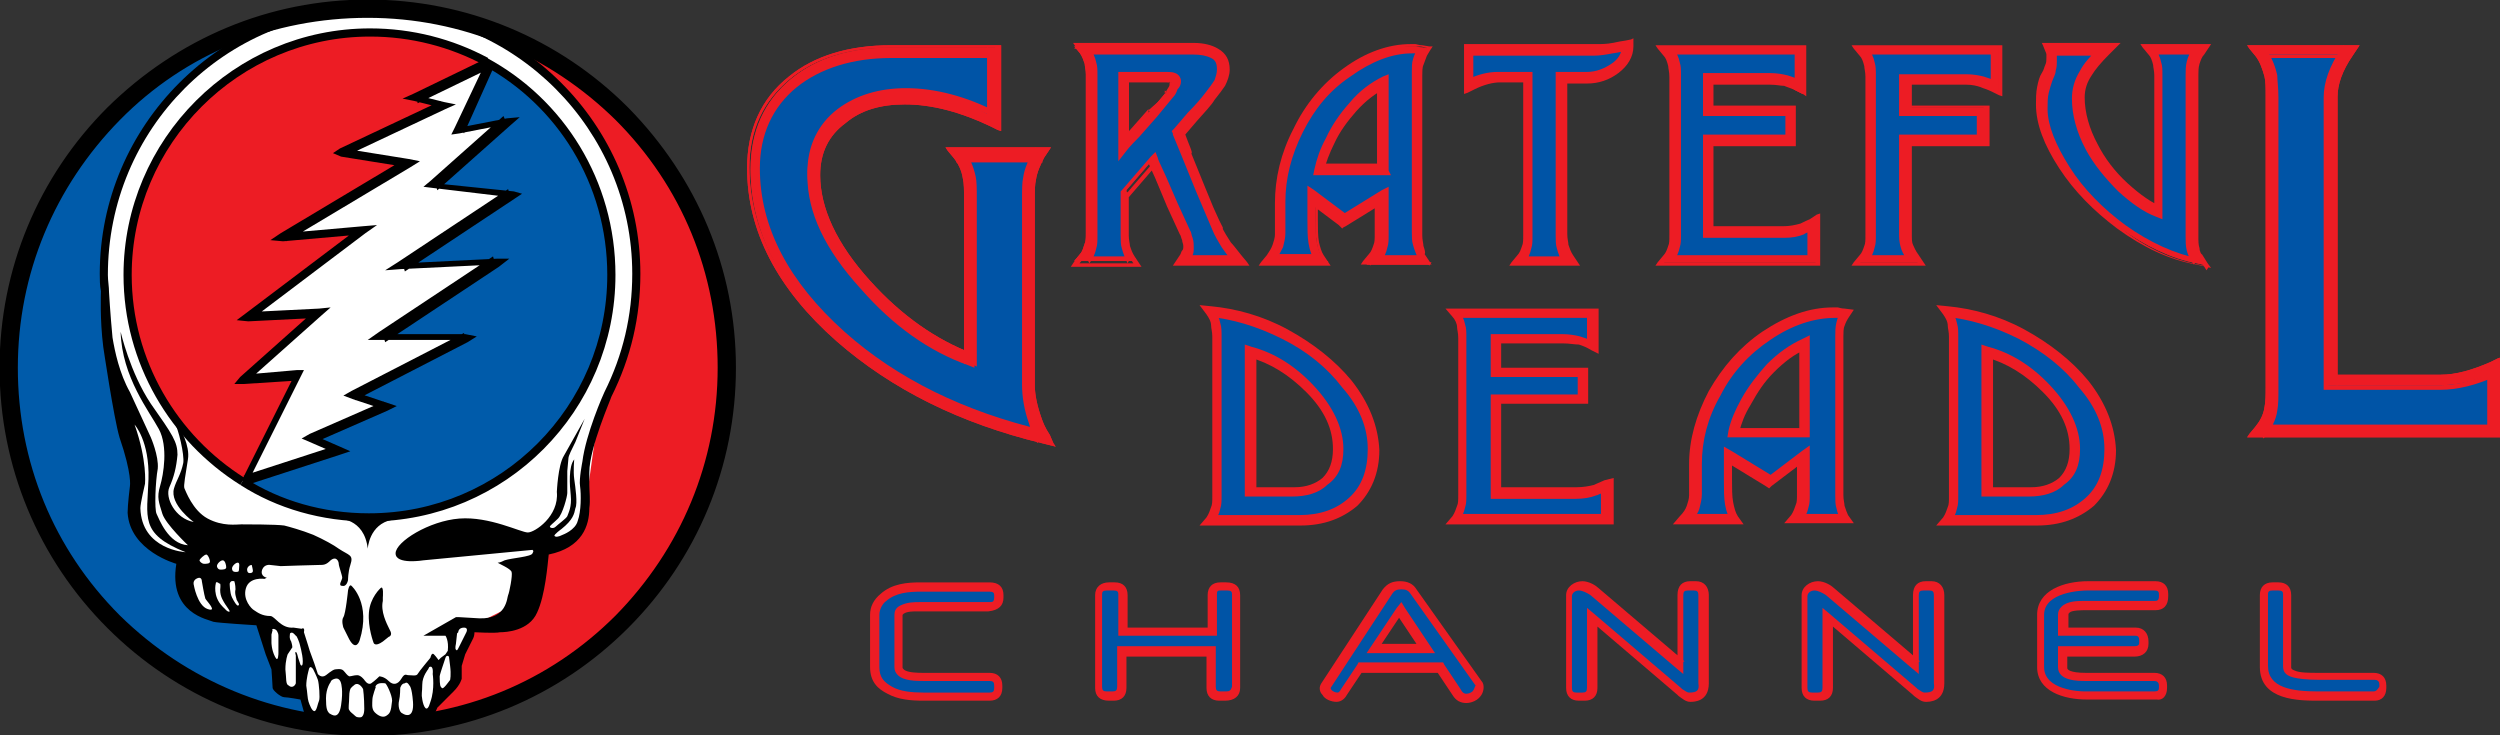 <?xml version="1.0" encoding="utf-8"?>
<!-- Generator: Adobe Illustrator 22.1.0, SVG Export Plug-In . SVG Version: 6.00 Build 0)  -->
<svg version="1.1" id="Layer_1" xmlns="http://www.w3.org/2000/svg" xmlns:xlink="http://www.w3.org/1999/xlink" x="0px" y="0px"
	 viewBox="0 0 215.5 63.4" style="enable-background:new 0 0 215.5 63.4;" xml:space="preserve">
<rect x="0" y="0" width="215.5" height="63.4" fill="#333333" stroke="none"/>
<style type="text/css">
	.st0{fill:#ED1C24;}
	.st1{fill:#0054A6;}
	.st2{fill:#FFFFFF;}
	.st3{fill:#005BAA;}
	.st4{fill:none;stroke:#000000;stroke-width:0.705;stroke-miterlimit:6;}
	.st5{fill:#FFFFFF;stroke:#005BAA;stroke-width:0.119;}
	.st6{fill:none;stroke:#005BAA;stroke-width:0.119;}
	.st7{stroke:#000000;stroke-width:0.675;}
</style>
<g>
	<g>
		<path class="st0" d="M89.6,36.1c-0.4-1.1-0.6-2.1-0.6-3v-16c0-0.8,0-1.3,0.1-1.7c0.1-0.7,0.4-1.3,0.8-1.9l0.4-0.6h-0.7h-6.9h-0.8
			l0.5,0.6c0.4,0.5,0.7,1.1,0.8,1.8c0.1,0.4,0.1,1,0.1,1.8V31l0.5-0.4c-3.2-1.2-6.2-3.3-8.9-6.4c-2.9-3.2-4.4-6.3-4.4-9.2
			c0-2,0.7-3.5,2.2-4.7c1.4-1.1,3.2-1.6,5.3-1.6c2.4,0,4.9,0.7,7.5,2l0.6,0.3v-0.6V4.5V4.1h-0.4h-8.8c-3.6,0-6.5,0.9-8.7,2.7
			c-2.3,1.9-3.5,4.5-3.5,7.8c0,5.3,2.6,10.3,7.6,14.8c4.7,4.2,10.6,7.1,17.6,8.7l0.8,0.2l-0.3-0.7C89.9,36.9,89.7,36.5,89.6,36.1z"
			/>
		<path class="st0" d="M89.8,36.1c-0.4-1.1-0.6-2.1-0.6-2.9v-16c0-0.8,0-1.3,0.1-1.7c0.1-0.7,0.4-1.3,0.7-1.9l0.4-0.6l0.2-0.3h-0.3
			h-0.7h-6.9h-0.8h-0.4l0.2,0.3l0.5,0.6c0.4,0.5,0.7,1.1,0.8,1.8c0.1,0.4,0.1,1,0.1,1.7V31v0.4l0.3-0.2l0.5-0.4l0.3-0.2l-0.3-0.1
			c-3.2-1.2-6.2-3.3-8.9-6.3c-2.9-3.2-4.3-6.3-4.3-9.1c0-1.9,0.7-3.4,2.2-4.5C74.2,9.5,75.9,9,78,9c2.4,0,4.9,0.7,7.4,1.9l0.6,0.3
			l0.3,0.1V11v-0.6V4.5V4.1V3.9H86h-0.4h-8.8c-3.6,0-6.6,0.9-8.8,2.7c-2.4,1.9-3.6,4.6-3.6,7.9c0,5.4,2.6,10.4,7.7,14.9
			c4.8,4.2,10.7,7.1,17.7,8.8l0.8,0.2l0.4,0.1l-0.2-0.3l-0.3-0.7C90.1,36.9,89.9,36.4,89.8,36.1z M90,37.6l0.3,0.7l0.2-0.3l-0.8-0.2
			c-6.9-1.6-12.8-4.5-17.5-8.7c-5-4.4-7.6-9.4-7.6-14.7c0-3.2,1.2-5.7,3.5-7.6c2.2-1.8,5.1-2.7,8.6-2.7h8.8H86l-0.2-0.2v0.4v5.9V11
			l0.3-0.2l-0.6-0.3c-2.6-1.3-5.1-2-7.6-2c-2.2,0-4,0.6-5.4,1.7C71,11.4,70.3,13,70.3,15c0,2.9,1.5,6.1,4.4,9.3
			c2.8,3.1,5.8,5.2,9,6.4l0-0.3l-0.5,0.4l0.3,0.2V17.1c0-0.8,0-1.4-0.1-1.8c-0.2-0.7-0.4-1.4-0.8-1.9L82,12.8l-0.2,0.3h0.8h6.9h0.7
			l-0.2-0.3l-0.4,0.6c-0.4,0.6-0.7,1.3-0.8,2c-0.1,0.4-0.1,1-0.1,1.7v16c0,0.9,0.2,2,0.6,3.1C89.5,36.6,89.7,37,90,37.6z"/>
	</g>
	<g>
		<path class="st0" d="M106,21c-0.3-0.5-0.6-0.9-0.8-1.4l-1.4-3.3l-1.3-3.2l-0.7-1.7l0-0.1l-0.1,0.4l1.2-1.4
			c0.7-0.8,1.2-1.3,1.5-1.8c0.4-0.5,0.7-0.9,0.8-1.2c0.2-0.4,0.3-0.9,0.3-1.3c0-0.7-0.3-1.3-0.9-1.6c-0.5-0.3-1.1-0.4-2-0.4h-9.2
			h-0.8l0.5,0.6c0.2,0.3,0.3,0.6,0.4,0.9c0,0.2,0.1,0.5,0.1,0.9v13.7c0,0.4,0,0.7-0.1,0.9c-0.1,0.3-0.2,0.7-0.4,0.9l-0.5,0.6h0.8
			h3.9h0.7l-0.4-0.6c-0.2-0.3-0.3-0.7-0.4-1c0-0.2-0.1-0.5-0.1-0.9v-3.7l-0.1,0.2l2.5-2.9L99,13.9c0,0.1,0.4,0.8,0.7,1.6l1,2.3
			l1.1,2.4c0.1,0.1,0.1,0.3,0.2,0.5c0.1,0.2,0.1,0.4,0.1,0.6c0,0.2,0,0.3-0.1,0.5c0,0.2-0.1,0.3-0.2,0.4l-0.4,0.6h0.7h4.4h0.8
			l-0.5-0.6C106.4,21.6,106.1,21.2,106,21z M100.9,7.4c-0.1,0.2-0.2,0.4-0.3,0.5c0,0-1.4,1.6-1.4,1.6l-1.5,1.7
			c-1.1,1.2-1.1,1.2-1.1,1.2l0.7,0.2V6.6l-0.4,0.4h3.5c0.5,0,0.7,0.1,0.7,0.1c0,0,0,0,0,0c0,0,0,0,0,0.1C101,7.1,101,7.3,100.9,7.4z
			"/>
		<path class="st0" d="M106.1,20.9c-0.3-0.5-0.6-0.9-0.8-1.4l-0.3,0.2l0.1,0.2l0.2-0.1c0.2-0.1,0.1-0.2,0-0.4l-0.2-0.4l-0.5-1.1
			l-0.7-1.7c0,0,0,0-1.3-3.2l-0.3,0.2l0.1,0.2l0.2-0.1c0.2-0.1,0.2-0.1-0.2-1.1l-0.3-0.8l0-0.1l-0.2-0.6l-0.1,0.6l-0.1,0.4l-0.1,0.6
			l0.4-0.5l1.2-1.4c0.7-0.8,1.2-1.3,1.5-1.8c0.4-0.5,0.7-0.9,0.9-1.2c0.2-0.4,0.4-0.9,0.4-1.4c0-0.8-0.3-1.4-1-1.8
			c-0.5-0.3-1.2-0.5-2.1-0.5h-9.2h-0.8h-0.4l0.2,0.3l0.5,0.6c0.2,0.2,0.3,0.5,0.4,0.9c0,0.2,0.1,0.5,0.1,0.9v13.7
			c0,0.4,0,0.7-0.1,0.9c-0.1,0.3-0.2,0.6-0.4,0.8l-0.5,0.6L92.3,23h0.4h0.8h3.9h0.7h0.3l-0.2-0.3l-0.4-0.6c-0.2-0.3-0.3-0.6-0.4-0.9
			c0-0.2-0.1-0.5-0.1-0.9v-3.7l-0.4-0.1L97,16.8l0.3,0.2l2.5-2.9l0.2-0.3l-0.3-0.1l-0.6-0.1l-0.3-0.1l0.1,0.3c0,0,0.1,0.3,0.7,1.6
			l0,0c0,0,0,0,1,2.4c0,0,0,0,1.1,2.4c0.1,0.1,0.1,0.3,0.2,0.5c0,0.2,0.1,0.3,0.1,0.5c0,0.2,0,0.3-0.1,0.4s-0.1,0.3-0.2,0.4
			l-0.4,0.6l-0.2,0.3h0.3h0.7h4.4h0.8h0.4l-0.2-0.3L107,22C106.6,21.5,106.3,21.1,106.1,20.9z M106.7,22.3l0.5,0.6l0.2-0.3h-0.8
			h-4.4h-0.7l0.2,0.3l0.4-0.6c0.1-0.2,0.2-0.3,0.2-0.5c0.1-0.2,0.1-0.3,0.1-0.5c0-0.2,0-0.4-0.1-0.6c-0.1-0.2-0.1-0.4-0.2-0.5
			l-1.1-2.4l-1-2.3l0,0v0l0,0c-0.4-1-0.7-1.5-0.7-1.6L99,14.1l0.6,0.1l-0.1-0.3L97,16.8l0.3,0.2l0.1-0.2l-0.4-0.1v3.7
			c0,0.4,0,0.7,0.1,0.9c0.1,0.4,0.2,0.7,0.4,1.1l0.4,0.6l0.2-0.3h-0.7h-3.9h-0.8l0.1,0.3l0.5-0.6c0.2-0.3,0.4-0.6,0.5-1
			c0-0.2,0.1-0.6,0.1-1V6.5c0-0.4,0-0.7-0.1-1c-0.1-0.4-0.2-0.7-0.5-1l-0.5-0.6l-0.2,0.3h0.8h9.2c0.8,0,1.4,0.1,1.9,0.4
			c0.5,0.3,0.8,0.8,0.8,1.5c0,0.4-0.1,0.8-0.3,1.2c-0.2,0.3-0.4,0.7-0.8,1.2c-0.3,0.4-0.8,1-1.5,1.7l-1.2,1.4l0.3,0.2l0.1-0.4
			l-0.4,0l0,0.1l0.7,1.7l0.1-0.2l0.2,0.1l-0.3,0.2l1.3,3.2l1.4,3.3l0.1-0.2l0.2,0.1l-0.3,0.2c0.2,0.5,0.5,0.9,0.8,1.4
			C106,21.3,106.3,21.7,106.7,22.3z"/>
		<path class="st0" d="M100.8,7.4c-0.1,0.2-0.2,0.3-0.3,0.5l0.3,0.2l0.1-0.1l-0.1-0.1c-0.1-0.1-0.2-0.1-0.5,0.3l-0.5,0.6L99,9.5
			l0.3,0.2l-0.3,0l0-0.3l-1.5,1.7c-1.1,1.2-1.1,1.2-1.1,1.3l-0.2,0.2l0.2,0.1l0.7,0.2l0.2,0.1v-0.3V6.6V6.1l-0.3,0.3l-0.4,0.4
			l-0.3,0.3h0.4h3.5c0.5,0,0.7,0,0.7,0.1l0.1-0.3c0,0,0.1,0,0.1,0.1l-0.3,0.2L100.8,7c0,0,0,0,0,0C100.9,7.1,100.8,7.2,100.8,7.4z
			 M101.2,7c0-0.1,0-0.1-0.1-0.2L100.9,7c0,0.1,0.1,0.1,0.1,0.1l0.1-0.3c-0.1,0-0.3-0.1-0.8-0.1h-3.5L97,7.1l0.4-0.4L97,6.6v6.2
			l0.2-0.2l-0.7-0.2l0.1,0.3c0,0,0.1-0.1,1.1-1.2l0.7-0.8l0.5-0.6c0.3-0.3,0.4-0.4,0.2-0.5l-0.1-0.1L99,9.5l0.3,0.2l1.4-1.6l-0.3,0
			l0-0.3l0.3,0.2c0.1-0.2,0.3-0.4,0.3-0.6C101.2,7.3,101.2,7.2,101.2,7z"/>
	</g>
	<g>
		<path class="st0" d="M122.5,21.2c0-0.2-0.1-0.5-0.1-0.9V6.5c0-0.3,0-0.7,0.1-1c0.1-0.3,0.2-0.6,0.4-0.8l0.3-0.5l-0.6-0.1
			c-0.3,0-0.4-0.1-0.6-0.1h-0.4c-1.9,0-3.8,0.7-5.7,2.1c-1.8,1.3-3.2,3-4.3,5.1c-1.1,2.1-1.6,4.2-1.6,6.4v2.7c0,0.3-0.1,0.6-0.2,0.9
			s-0.3,0.6-0.5,0.9l-0.5,0.6h0.8h4h0.7l-0.4-0.6c-0.2-0.3-0.3-0.7-0.4-1.2c-0.1-0.5-0.1-1.2-0.1-1.9c0-0.2,0-0.6,0-1.1
			c0-0.5,0-0.8,0-1l-0.6,0.3l2.8,2.1l0.2,0.2l0.2-0.1l3.4-2.1l-0.6-0.3v3.4c0,0.4,0,0.7-0.1,0.9c-0.1,0.3-0.2,0.7-0.4,0.9l-0.5,0.6
			h0.8h3.9h0.7l-0.4-0.6C122.7,21.9,122.6,21.6,122.5,21.2z M113.9,14.8c0.2-0.8,0.5-1.6,1-2.5c0.5-1.1,1.2-2,1.9-2.8
			c0.8-0.9,1.7-1.7,2.7-2.1L118.9,7v7.7l0.4-0.4h-5.8L113.9,14.8z"/>
		<path class="st0" d="M122.7,21.2c0-0.2-0.1-0.5-0.1-0.9V6.5c0-0.3,0-0.7,0.1-0.9c0.1-0.3,0.2-0.5,0.3-0.8l0.3-0.5l0.2-0.3l-0.3,0
			l-0.6-0.1c-0.3,0-0.5-0.1-0.6-0.1h-0.4c-1.9,0-3.9,0.7-5.8,2.1c-1.8,1.3-3.3,3.1-4.3,5.2c-1.1,2.1-1.6,4.3-1.6,6.4v2.7
			c0,0.3-0.1,0.6-0.2,0.9s-0.3,0.6-0.5,0.9l-0.5,0.6l-0.2,0.3h0.4h0.8h4h0.7h0.3l-0.2-0.3l-0.4-0.6c-0.2-0.3-0.3-0.7-0.4-1.1
			c-0.1-0.5-0.1-1.2-0.1-1.9c0-0.2,0-0.6,0-1.1c0-0.5,0-0.8,0-1v-0.3l-0.3,0.1l-0.6,0.3l-0.3,0.1l0.2,0.2l2.8,2.1l0.2,0.2l0.1,0.1
			l0.1-0.1l0.2-0.1l3.4-2.1l0.3-0.2l-0.3-0.2l-0.6-0.3l-0.3-0.2v0.3v3.4c0,0.4,0,0.7-0.1,0.9c-0.1,0.3-0.2,0.6-0.4,0.8l-0.5,0.6
			l-0.2,0.3h0.4h0.8h3.9h0.7h0.3l-0.2-0.3l-0.4-0.6C122.9,21.8,122.8,21.5,122.7,21.2z M122.8,22.3l0.4,0.6l0.2-0.3h-0.7h-3.9H118
			l0.1,0.3l0.5-0.6c0.2-0.3,0.4-0.6,0.5-1c0-0.2,0.1-0.6,0.1-1v-3.4l-0.3,0.2l0.6,0.3v-0.3l-3.4,2.1l-0.2,0.1l0.2,0l-0.2-0.2
			l-2.8-2.1l0,0.3l0.6-0.3l-0.3-0.2c0,0.2,0,0.5,0,1c0,0.4,0,0.8,0,1.1c0,0.8,0,1.4,0.1,2c0.1,0.5,0.2,1,0.4,1.3l0.4,0.6l0.2-0.3
			h-0.7h-4h-0.8l0.2,0.3l0.5-0.6c0.3-0.3,0.4-0.7,0.6-1s0.2-0.7,0.2-1v-2.7c0-2.1,0.5-4.2,1.6-6.3c1-2.1,2.5-3.8,4.2-5.1
			c1.9-1.4,3.8-2.1,5.6-2.1h0.4c0.1,0,0.3,0,0.5,0.1l0.6,0.1L123.1,4l-0.3,0.5c-0.2,0.3-0.3,0.6-0.4,0.9c-0.1,0.3-0.1,0.7-0.1,1
			v13.8c0,0.4,0,0.7,0.1,0.9C122.4,21.6,122.6,22,122.8,22.3z"/>
		<path class="st0" d="M114.1,14.8c0.2-0.8,0.5-1.6,0.9-2.4c0.5-1.1,1.2-2,1.9-2.8c0.8-0.9,1.7-1.6,2.6-2l0.3-0.1l-0.3-0.2l-0.5-0.3
			l-0.3-0.2V7v7.7v0.4l0.3-0.3l0.4-0.4l0.3-0.3h-0.4h-5.8h-0.4l0.2,0.3l0.4,0.5l0.2,0.3L114.1,14.8z M113.6,14.5h5.8l-0.1-0.3
			l-0.4,0.4l0.3,0.1V7l-0.3,0.2l0.5,0.3l0-0.3c-1,0.4-1.9,1.2-2.7,2.1c-0.7,0.8-1.4,1.8-1.9,2.9c-0.5,0.9-0.8,1.8-1,2.5l0.3-0.1
			l-0.4-0.5L113.6,14.5z"/>
	</g>
	<g>
		<path class="st0" d="M139,3.9c-0.5,0.1-1,0.2-1.5,0.2h-10.8h-0.4v0.4v2.8v0.6l0.6-0.3c0.8-0.4,1.6-0.6,2.3-0.6h2.6l-0.4-0.4v13.7
			c0,0.4,0,0.7-0.1,0.9c-0.1,0.3-0.2,0.7-0.4,0.9l-0.5,0.6h0.8h3.9h0.7l-0.4-0.6c-0.2-0.3-0.3-0.7-0.4-1c0-0.2-0.1-0.5-0.1-0.9V6.6
			L134.6,7h2.3c1,0,1.9-0.3,2.6-0.8c0.8-0.6,1.2-1.3,1.2-2.1V3.6l-0.5,0.1C139.9,3.7,139.1,3.9,139,3.9z"/>
		<path class="st0" d="M139,3.7c-0.5,0.1-0.9,0.1-1.4,0.1h-10.8h-0.4h-0.2v0.2v0.4v2.8v0.6v0.3l0.3-0.1l0.6-0.3
			c0.8-0.4,1.6-0.6,2.2-0.6h2.6h0.4L132,6.9l-0.4-0.4l-0.3-0.3v0.4v13.7c0,0.4,0,0.7-0.1,0.9c-0.1,0.3-0.2,0.6-0.4,0.8l-0.5,0.6
			l-0.2,0.3h0.4h0.8h3.9h0.7h0.3l-0.2-0.3l-0.4-0.6c-0.2-0.3-0.3-0.6-0.4-0.9c0-0.2-0.1-0.5-0.1-0.9V6.6V6.2l-0.3,0.3l-0.4,0.4
			l-0.3,0.3h0.4h2.3c1,0,1.9-0.3,2.7-0.9c0.8-0.6,1.3-1.4,1.3-2.3V3.6V3.3l-0.2,0.1l-0.5,0.1C139.4,3.6,139.1,3.7,139,3.7z
			 M140.2,3.8l0.5-0.1l-0.2-0.2V4c0,0.8-0.4,1.4-1.1,2c-0.7,0.5-1.6,0.8-2.5,0.8h-2.3l0.1,0.3l0.4-0.4l-0.3-0.1v13.7
			c0,0.4,0,0.7,0.1,0.9c0.1,0.4,0.2,0.7,0.4,1.1l0.4,0.6l0.2-0.3h-0.7h-3.9h-0.8l0.1,0.3l0.5-0.6c0.2-0.3,0.4-0.6,0.5-1
			c0-0.2,0.1-0.6,0.1-1V6.6l-0.3,0.1l0.4,0.4l0.1-0.3h-2.6c-0.7,0-1.5,0.2-2.4,0.6l-0.6,0.3l0.3,0.2V7.3V4.4V4.1l-0.2,0.2h0.4h10.8
			c0.5,0,1-0.1,1.5-0.2C139.2,4.1,139.7,3.9,140.2,3.8z"/>
	</g>
	<g>
		<path class="st0" d="M156.1,19.1c-0.2,0.1-0.7,0.3-0.9,0.4c-0.4,0.1-0.9,0.2-1.5,0.2h-6.6l0.4,0.4V12l-0.4,0.4h7.1h0.4V12V9.6V9.3
			h-0.4h-7.1l0.4,0.4V6.8l-0.4,0.4h5.4c0.5,0,1,0.1,1.3,0.1c0.2,0.1,0.6,0.2,1,0.5l0.6,0.3V7.4v-3V4.1h-0.4h-11.2h-0.8l0.5,0.6
			c0.2,0.3,0.4,0.6,0.4,0.9c0,0.2,0.1,0.5,0.1,0.9v13.7c0,0.4,0,0.7-0.1,0.9c-0.1,0.3-0.2,0.7-0.4,0.9l-0.5,0.6h0.8h12.4h0.4v-0.4
			v-3v-0.6L156.1,19.1z"/>
		<path class="st0" d="M156,18.9c-0.5,0.2-0.8,0.4-0.9,0.4c-0.4,0.1-0.8,0.2-1.4,0.2h-6.6h-0.4l0.3,0.3l0.4,0.4l0.3,0.3v-0.4V12
			v-0.4l-0.3,0.3l-0.4,0.4l-0.3,0.3h0.4h7.1h0.4h0.2v-0.2V12V9.6V9.3V9.1h-0.2h-0.4h-7.1h-0.4l0.3,0.3l0.4,0.4l0.3,0.3V9.6V6.8V6.3
			l-0.3,0.3L147.1,7l-0.3,0.3h0.4h5.4c0.5,0,0.9,0.1,1.2,0.1c0.2,0.1,0.6,0.2,1,0.4l0.6,0.3l0.3,0.2V8V7.4v-3V4.1V3.9h-0.2h-0.4
			h-11.2h-0.8h-0.4l0.2,0.3l0.5,0.6c0.2,0.2,0.3,0.5,0.4,0.9c0,0.2,0.1,0.5,0.1,0.9v13.7c0,0.4,0,0.7-0.1,0.9
			c-0.1,0.3-0.2,0.6-0.4,0.8l-0.5,0.6l-0.2,0.3h0.4h0.8h12.4h0.4h0.2v-0.2v-0.4v-3v-0.6v-0.3l-0.3,0.1L156,18.9z M156.5,18.8v0.6v3
			v0.4l0.2-0.2h-0.4h-12.4h-0.8l0.1,0.3l0.5-0.6c0.2-0.3,0.4-0.6,0.5-1c0-0.2,0.1-0.6,0.1-1V6.5c0-0.4,0-0.7-0.1-1
			c-0.1-0.4-0.2-0.7-0.5-1l-0.5-0.6l-0.1,0.3h0.8h11.2h0.4L155.3,4v0.4v3V8l0.3-0.2L155,7.6c-0.4-0.2-0.8-0.4-1.1-0.5
			c-0.3-0.1-0.8-0.2-1.3-0.2h-5.4l0.1,0.3l0.4-0.4l-0.3-0.1v2.9l0.3-0.1l-0.4-0.4l-0.1,0.3h7.1h0.4l-0.2-0.2v0.4V12v0.4l0.2-0.2
			h-0.4h-7.1l0.1,0.3l0.4-0.4l-0.3-0.1v8.1l0.3-0.1l-0.4-0.4l-0.1,0.3h6.6c0.6,0,1.1-0.1,1.5-0.2c0.1-0.1,0.6-0.2,0.9-0.4l0.6-0.3
			L156.5,18.8z"/>
	</g>
	<g>
		<path class="st0" d="M172,4.1h-11.2h-0.8l0.5,0.6c0.2,0.3,0.4,0.6,0.4,0.9c0,0.2,0.1,0.5,0.1,0.9v13.7c0,0.4,0,0.7-0.1,0.9
			c-0.1,0.3-0.2,0.7-0.4,0.9l-0.5,0.6h0.8h4.1h0.7l-0.4-0.6c-0.3-0.4-0.5-0.7-0.6-0.9c-0.1-0.3-0.2-0.6-0.2-0.9V12l-0.4,0.4h6.7h0.4
			V12V9.6V9.3h-0.4h-6.7l0.4,0.4V6.7l-0.4,0.4h5.4c0.5,0,0.9,0.1,1.3,0.2c0.2,0.1,0.6,0.2,1,0.5l0.6,0.3V7.4v-3V4L172,4.1L172,4.1z"
			/>
		<path class="st0" d="M172,3.9h-11.2h-0.8h-0.4l0.2,0.3l0.5,0.6c0.2,0.2,0.3,0.5,0.4,0.9c0,0.2,0.1,0.5,0.1,0.9v13.7
			c0,0.4,0,0.7-0.1,0.9c-0.1,0.3-0.2,0.6-0.4,0.8l-0.5,0.6l-0.2,0.3h0.4h0.8h4.1h0.7h0.4l-0.2-0.3l-0.4-0.6
			c-0.3-0.4-0.4-0.7-0.5-0.9c-0.1-0.2-0.1-0.5-0.1-0.9V12v-0.4l-0.3,0.3l-0.4,0.4l-0.3,0.3h0.4h6.7h0.4h0.2v-0.2V12V9.7V9.3V9.1
			h-0.2h-0.4h-6.7h-0.4l0.3,0.3l0.4,0.4l0.3,0.3V9.7V6.8V6.3l-0.3,0.3L164,7l-0.3,0.3h0.4h5.4c0.5,0,0.9,0.1,1.2,0.2
			c0.2,0.1,0.6,0.2,1,0.4l0.6,0.3l0.3,0.1V8V7.4v-3V4.1V3.9h-0.2C172.4,3.9,172,3.9,172,3.9z M172.2,4.1v0.4v3V8l0.3-0.2l-0.6-0.3
			c-0.5-0.2-0.8-0.4-1.1-0.5c-0.4-0.1-0.8-0.2-1.3-0.2h-5.4l0.1,0.3l0.4-0.4l-0.3-0.1v2.9l0.3-0.1l-0.4-0.4l-0.1,0.3h6.7h0.4
			l-0.2-0.2v0.4V12v0.4l0.2-0.2h-0.4h-6.7l0.1,0.3l0.4-0.4l-0.3-0.1v8.3c0,0.4,0.1,0.7,0.2,1c0.1,0.2,0.3,0.6,0.6,1l0.4,0.6l0.1-0.3
			h-0.7h-4.1H160l0.1,0.3l0.5-0.6c0.2-0.3,0.4-0.6,0.5-1c0-0.2,0.1-0.6,0.1-1V6.5c0-0.4,0-0.7-0.1-1c-0.1-0.4-0.2-0.7-0.5-1
			l-0.5-0.6L160,4.2h0.8H172h0.4L172.2,4.1z"/>
	</g>
	<g>
		<path class="st0" d="M189.4,21.5c-0.1-0.3-0.1-0.7-0.1-1V6.5c0-0.3,0-0.7,0.1-1c0.1-0.3,0.2-0.6,0.4-0.9l0.4-0.6h-0.7h-3.9h-0.8
			l0.5,0.6c0.2,0.3,0.4,0.6,0.4,0.9c0,0.2,0.1,0.5,0.1,0.9v11.9l0.5-0.3c-1-0.4-2.1-1.1-3.1-2.1c-1.1-1-2-2.2-2.7-3.4
			c-0.7-1.4-1.1-2.7-1.1-4.1c0-0.7,0.2-1.4,0.6-2c0.3-0.5,0.9-1.1,1.6-1.8l0.7-0.7h-1h-4.5h-0.5l0.2,0.5c0.1,0.2,0.1,0.3,0.1,0.3
			c0,0.1,0,0.2,0,0.3c0,0.2,0,0.4-0.1,0.6c-0.1,0.2-0.1,0.4-0.3,0.7c-0.2,0.3-0.3,0.7-0.4,1.2c-0.1,0.5-0.1,1-0.1,1.5
			c0,1.6,0.7,3.4,2,5.4c1.3,2,3,3.7,5,5.2c2.2,1.6,4.5,2.7,6.7,3.1l0.9,0.2l-0.5-0.8C189.6,22.1,189.4,21.8,189.4,21.5z"/>
		<path class="st0" d="M189.6,21.4c-0.1-0.3-0.1-0.6-0.1-1V6.5c0-0.3,0-0.7,0.1-1c0.1-0.3,0.2-0.6,0.4-0.8l0.4-0.6l0.2-0.3h-0.3
			h-0.7h-3.9h-0.8h-0.4l0.2,0.3l0.5,0.6c0.2,0.2,0.3,0.5,0.4,0.9c0,0.2,0.1,0.5,0.1,0.9v11.9v0.3l0.3-0.2l0.5-0.3l0.3-0.2l-0.3-0.1
			c-1-0.4-2-1.1-3.1-2.1c-1.1-1-2-2.2-2.6-3.4c-0.7-1.3-1.1-2.7-1.1-4c0-0.7,0.2-1.3,0.6-1.9c0.3-0.5,0.8-1.1,1.5-1.8l0.7-0.7
			l0.3-0.3h-0.5h-1h-4.5h-0.5h-0.3l0.1,0.2l0.2,0.5c0.1,0.2,0.1,0.3,0.1,0.3c0,0,0,0.1,0,0.3s0,0.4-0.1,0.6
			c-0.1,0.2-0.1,0.4-0.3,0.7c-0.2,0.3-0.3,0.7-0.4,1.2c-0.1,0.5-0.1,1-0.1,1.5c0,1.7,0.7,3.5,2,5.5c1.3,2,3,3.7,5,5.2
			c2.2,1.6,4.5,2.7,6.8,3.1l0.9,0.2l0.4,0.1l-0.3-0.4l-0.5-0.8C189.8,22,189.6,21.7,189.6,21.4z M189.7,22.5l0.5,0.8l0.2-0.3
			l-0.9-0.2c-2.2-0.4-4.5-1.4-6.6-3.1c-2-1.5-3.6-3.2-4.9-5.2c-1.3-2-1.9-3.8-1.9-5.3c0-0.5,0-1,0.1-1.5c0.1-0.5,0.2-0.8,0.3-1.1
			c0.1-0.3,0.2-0.5,0.3-0.7c0.1-0.2,0.1-0.5,0.1-0.7c0-0.2,0-0.3,0-0.4c0-0.1-0.1-0.2-0.1-0.4L176.5,4l-0.2,0.2h0.5h4.5h1l-0.1-0.3
			l-0.7,0.7c-0.7,0.7-1.3,1.3-1.6,1.8c-0.4,0.7-0.6,1.4-0.6,2.1c0,1.3,0.4,2.7,1.1,4.1c0.7,1.2,1.6,2.4,2.7,3.5
			c1.1,1,2.1,1.7,3.2,2.1l0-0.3l-0.5,0.3l0.3,0.2V6.5c0-0.4,0-0.7-0.1-1c-0.1-0.4-0.2-0.7-0.5-1l-0.5-0.6l-0.1,0.3h0.8h3.9h0.7
			L190,3.9l-0.4,0.6c-0.2,0.3-0.3,0.6-0.4,1s-0.1,0.7-0.1,1v13.9c0,0.4,0,0.7,0.1,1.1C189.3,21.8,189.4,22.2,189.7,22.5z"/>
	</g>
	<g>
		<path class="st0" d="M214.8,31.4c-1.6,0.8-3.1,1.1-4.4,1.1h-9.5l0.4,0.4V8.3c0-1.1,0.4-2.3,1.3-3.6l0.4-0.6h-0.7h-7.4h-0.8
			l0.5,0.6c0.4,0.5,0.7,1.1,0.8,1.8c0.1,0.4,0.1,1,0.1,1.8v25c0,0.8,0,1.4-0.1,1.8c-0.1,0.7-0.4,1.3-0.8,1.8l-0.5,0.6h0.8H215h0.4
			v-0.4v-5.4v-0.6L214.8,31.4z"/>
		<path class="st0" d="M214.7,31.2c-1.6,0.7-3,1.1-4.3,1.1h-9.5h-0.4l0.3,0.3l0.4,0.4l0.3,0.3v-0.4V8.3c0-1,0.4-2.2,1.3-3.5l0.4-0.6
			l0.2-0.3H203h-0.7h-7.4h-0.8h-0.4l0.2,0.3l0.5,0.6c0.4,0.5,0.6,1.1,0.8,1.8c0.1,0.4,0.1,1,0.1,1.7v25c0,0.8,0,1.3-0.1,1.8
			c-0.1,0.7-0.4,1.2-0.8,1.7l-0.5,0.6l-0.2,0.3h0.4h0.8H215h0.4h0.2v-0.2v-0.4v-5.4v-0.6v-0.3l-0.3,0.1L214.7,31.2z M215.2,31.1v0.6
			v5.4v0.4l0.2-0.2H215h-20.1h-0.8l0.1,0.3l0.5-0.6c0.4-0.6,0.7-1.2,0.9-1.9c0.1-0.4,0.1-1,0.1-1.8v-25c0-0.8,0-1.4-0.1-1.8
			c-0.1-0.7-0.4-1.4-0.9-1.9L194.3,4l-0.1,0.3h0.8h7.4h0.7L202.9,4l-0.4,0.6c-0.9,1.4-1.4,2.6-1.4,3.7v24.6l0.3-0.1l-0.4-0.4
			l-0.1,0.3h9.5c1.3,0,2.8-0.4,4.4-1.2l0.5-0.3L215.2,31.1z"/>
	</g>
	<g>
		<g>
			<path class="st1" d="M89.8,37.7c-6.9-1.6-12.7-4.5-17.4-8.6c-5-4.4-7.5-9.2-7.5-14.5c0-3.1,1.1-5.6,3.4-7.4
				c2.2-1.7,5-2.6,8.5-2.6h8.8v5.9c-2.6-1.3-5.2-2-7.7-2c-2.2,0-4.1,0.6-5.5,1.7c-1.6,1.2-2.4,2.9-2.4,5c0,3,1.5,6.1,4.5,9.5
				c2.8,3.1,5.8,5.3,9.1,6.5V17.1c0-0.8,0-1.4-0.1-1.8c-0.2-0.8-0.4-1.4-0.9-2h6.9c-0.4,0.6-0.7,1.3-0.8,2.1c-0.1,0.4-0.1,1-0.1,1.8
				v16c0,1,0.2,2,0.6,3.1C89.4,36.6,89.6,37.1,89.8,37.7z"/>
			<g>
				<path class="st0" d="M89.9,37.3c-6.8-1.6-12.6-4.4-17.2-8.5c-4.9-4.3-7.4-9.1-7.4-14.2c0-3,1.1-5.4,3.2-7.2
					c2.1-1.7,4.9-2.5,8.2-2.5h8.8l-0.4-0.4v5.9l0.6-0.3c-2.7-1.4-5.3-2-7.8-2c-2.3,0-4.2,0.6-5.8,1.8c-1.7,1.3-2.5,3.1-2.5,5.3
					c0,3.1,1.5,6.3,4.6,9.7c2.8,3.2,5.9,5.4,9.3,6.6l0.5,0.2V31V17.1c0-0.8,0-1.4-0.1-1.9c-0.2-0.8-0.5-1.6-1-2.2l-0.3,0.6h6.9
					L89.2,13c-0.4,0.7-0.7,1.4-0.9,2.2c-0.1,0.4-0.1,1-0.1,1.8v16c0,1,0.2,2.1,0.6,3.3c0.1,0.4,0.3,0.8,0.6,1.4L89.9,37.3z
					 M89.6,36.1c-0.4-1.1-0.6-2.1-0.6-3v-16c0-0.8,0-1.3,0.1-1.7c0.1-0.7,0.4-1.3,0.8-1.9l0.4-0.6h-0.7h-6.9h-0.8l0.5,0.6
					c0.4,0.5,0.7,1.1,0.8,1.8c0.1,0.4,0.1,1,0.1,1.8V31l0.5-0.4c-3.2-1.2-6.2-3.3-8.9-6.4c-2.9-3.2-4.4-6.3-4.4-9.2
					c0-2,0.7-3.5,2.2-4.7c1.4-1.1,3.2-1.6,5.3-1.6c2.4,0,4.9,0.7,7.5,2l0.6,0.3v-0.6V4.5V4.1h-0.4h-8.8c-3.6,0-6.5,0.9-8.7,2.7
					c-2.3,1.9-3.5,4.5-3.5,7.8c0,5.3,2.6,10.3,7.6,14.8c4.7,4.2,10.6,7.1,17.6,8.7l0.8,0.2l-0.3-0.7C89.9,36.9,89.7,36.5,89.6,36.1z
					"/>
				<path class="st0" d="M90,37.1c-6.8-1.6-12.6-4.4-17.2-8.5c-4.8-4.3-7.3-9-7.3-14.1c0-2.9,1.1-5.3,3.2-7C70.7,5.9,73.5,5,76.8,5
					h8.8h0.4l-0.3-0.3l-0.4-0.4L85.1,4v0.4v5.9v0.3l0.3-0.2l0.6-0.3l0.3-0.2l-0.3-0.2c-2.7-1.4-5.4-2.1-7.9-2.1
					c-2.3,0-4.3,0.6-5.9,1.8c-1.7,1.3-2.6,3.2-2.6,5.4c0,3.1,1.6,6.4,4.6,9.8c2.8,3.2,6,5.4,9.3,6.7l0.5,0.2l0.2,0.1v-0.3V31V17.1
					c0-0.8,0-1.5-0.1-1.9c-0.2-0.9-0.5-1.6-1-2.2l-0.2-0.2l-0.1,0.3l-0.3,0.6l-0.1,0.3h0.3h6.9h0.3l-0.2-0.3L89.4,13l-0.1-0.3
					l-0.2,0.3c-0.4,0.7-0.8,1.5-0.9,2.3c-0.1,0.4-0.1,1-0.1,1.9v16c0,1,0.2,2.2,0.6,3.3c0.1,0.4,0.3,0.9,0.6,1.4l0.1,0.3l0.2-0.2
					l0.4-0.5l0.2-0.2L90,37.1z M89.7,37.7c-0.3-0.6-0.5-1.1-0.6-1.4c-0.4-1.1-0.6-2.2-0.6-3.2v-16c0-0.8,0-1.4,0.1-1.8
					c0.1-0.8,0.4-1.5,0.8-2.1l-0.3,0l0.3,0.6l0.2-0.3h-6.9l0.2,0.3l0.3-0.6l-0.3,0c0.5,0.6,0.8,1.3,0.9,2.1c0.1,0.4,0.1,1.1,0.1,1.9
					V31v0.6l0.2-0.2l-0.5-0.2c-3.3-1.2-6.4-3.4-9.2-6.6c-3-3.3-4.5-6.6-4.5-9.6c0-2.1,0.8-3.9,2.5-5.1c1.5-1.2,3.4-1.7,5.7-1.7
					c2.5,0,5.1,0.7,7.8,2l0-0.3l-0.6,0.3l0.3,0.2V4.4l-0.3,0.1L85.5,5l0.1-0.3h-8.8c-3.4,0-6.2,0.9-8.4,2.6
					c-2.2,1.8-3.3,4.2-3.3,7.3c0,5.2,2.5,10,7.4,14.4c4.7,4.1,10.5,7,17.3,8.6l-0.1-0.3l-0.4,0.5L89.7,37.7z"/>
				<path class="st0" d="M89.8,36.1c-0.4-1.1-0.6-2.1-0.6-2.9v-16c0-0.8,0-1.3,0.1-1.7c0.1-0.7,0.4-1.3,0.7-1.9l0.4-0.6l0.2-0.3
					h-0.3h-0.7h-6.9h-0.8h-0.4l0.2,0.3l0.5,0.6c0.4,0.5,0.7,1.1,0.8,1.8c0.1,0.4,0.1,1,0.1,1.7V31v0.4l0.3-0.2l0.5-0.4l0.3-0.2
					l-0.3-0.1c-3.2-1.2-6.2-3.3-8.9-6.3c-2.9-3.2-4.3-6.3-4.3-9.1c0-1.9,0.7-3.4,2.2-4.5C74.2,9.5,75.9,9,78,9
					c2.4,0,4.9,0.7,7.4,1.9l0.6,0.3l0.3,0.1V11v-0.6V4.5V4.1V3.9H86h-0.4h-8.8c-3.6,0-6.6,0.9-8.8,2.7c-2.4,1.9-3.6,4.6-3.6,7.9
					c0,5.4,2.6,10.4,7.7,14.9c4.8,4.2,10.7,7.1,17.7,8.8l0.8,0.2l0.4,0.1l-0.2-0.3l-0.3-0.7C90.1,36.9,89.9,36.4,89.8,36.1z
					 M90,37.6l0.3,0.7l0.2-0.3l-0.8-0.2c-6.9-1.6-12.8-4.5-17.5-8.7c-5-4.4-7.6-9.4-7.6-14.7c0-3.2,1.2-5.7,3.5-7.6
					c2.2-1.8,5.1-2.7,8.6-2.7h8.8H86l-0.2-0.2v0.4v5.9V11l0.3-0.2l-0.6-0.3c-2.6-1.3-5.1-2-7.6-2c-2.2,0-4,0.6-5.4,1.7
					C71,11.4,70.3,13,70.3,15c0,2.9,1.5,6.1,4.4,9.3c2.8,3.1,5.8,5.2,9,6.4l0-0.3l-0.5,0.4l0.3,0.2V17.1c0-0.8,0-1.4-0.1-1.8
					c-0.2-0.7-0.4-1.4-0.8-1.9L82,12.8l-0.2,0.3h0.8h6.9h0.7l-0.2-0.3l-0.4,0.6c-0.4,0.6-0.7,1.3-0.8,2c-0.1,0.4-0.1,1-0.1,1.7v16
					c0,0.9,0.2,2,0.6,3.1C89.5,36.6,89.7,37,90,37.6z"/>
			</g>
		</g>
		<g>
			<path class="st1" d="M106.6,22.4h-4.4c0.1-0.2,0.2-0.3,0.2-0.5s0.1-0.4,0.1-0.6c0-0.2,0-0.4-0.1-0.7c-0.1-0.2-0.1-0.4-0.2-0.6
				c-0.4-0.8-0.7-1.6-1.1-2.4c-0.1-0.2-0.4-1-1-2.3c-0.4-1-0.7-1.5-0.7-1.6l-2.5,2.9v3.7c0,0.4,0,0.7,0.1,1c0.1,0.4,0.2,0.8,0.5,1.1
				h-3.9c0.3-0.3,0.4-0.7,0.5-1.1c0.1-0.2,0.1-0.6,0.1-1V6.5c0-0.4,0-0.8-0.1-1c-0.1-0.4-0.2-0.8-0.5-1.1h9.2c0.8,0,1.4,0.1,1.8,0.4
				c0.5,0.3,0.7,0.7,0.7,1.3c0,0.4-0.1,0.7-0.3,1.1c-0.2,0.3-0.4,0.7-0.8,1.1c-0.3,0.4-0.8,1-1.5,1.7c-0.4,0.4-0.8,0.9-1.2,1.4
				c0.2,0.4,0.4,1,0.7,1.8c0.6,1.6,1.1,2.7,1.3,3.2c0.4,1.1,0.9,2.2,1.4,3.3c0.2,0.5,0.5,1,0.8,1.4
				C105.8,21.5,106.1,21.9,106.6,22.4z M101.4,7c0-0.2-0.1-0.3-0.2-0.4c-0.2-0.1-0.4-0.1-0.9-0.1h-3.5v6.2c0-0.1,0.4-0.5,1.1-1.2
				c0.5-0.6,1-1.1,1.5-1.7c0.8-0.8,1.2-1.4,1.4-1.7c0.2-0.2,0.3-0.4,0.4-0.6C101.4,7.4,101.4,7.2,101.4,7z"/>
			<path class="st0" d="M106.6,22h-4.4l0.3,0.6c0.1-0.2,0.2-0.4,0.3-0.6s0.1-0.4,0.1-0.7c0-0.2,0-0.5-0.1-0.8
				c-0.1-0.2-0.1-0.5-0.2-0.6c0,0-1.1-2.4-1.1-2.4l-1-2.3c-0.6-1.3-0.7-1.5-0.7-1.6l-0.2-0.5l-0.4,0.4l-2.5,2.9l-0.1,0.1v0.1v3.7
				c0,0.4,0,0.8,0.1,1.1c0.1,0.4,0.3,0.9,0.5,1.3l0.3-0.6h-3.9l0.3,0.6c0.3-0.4,0.5-0.8,0.6-1.3c0.1-0.3,0.1-0.6,0.1-1.1V6.5
				c0-0.5,0-0.8-0.1-1.1c-0.1-0.5-0.3-0.9-0.6-1.3l-0.3,0.6h9.2c0.7,0,1.2,0.1,1.6,0.3c0.4,0.2,0.5,0.5,0.5,1c0,0.3-0.1,0.6-0.2,0.9
				c-0.2,0.3-0.4,0.6-0.8,1.1c-0.3,0.4-0.8,1-1.5,1.7l-1.2,1.4l-0.2,0.2l0.1,0.2l0,0.1l0.7,1.7l1.3,3.2l1.4,3.3
				c0.2,0.5,0.5,1,0.8,1.5c0.2,0.3,0.5,0.7,0.9,1.2L106.6,22z M106,21c-0.3-0.5-0.6-0.9-0.8-1.4l-1.4-3.3l-1.3-3.2l-0.7-1.7l0-0.1
				l-0.1,0.4l1.2-1.4c0.7-0.8,1.2-1.3,1.5-1.8c0.4-0.5,0.7-0.9,0.8-1.2c0.2-0.4,0.3-0.9,0.3-1.3c0-0.7-0.3-1.3-0.9-1.6
				c-0.5-0.3-1.1-0.4-2-0.4h-9.2h-0.8l0.5,0.6c0.2,0.3,0.3,0.6,0.4,0.9c0,0.2,0.1,0.5,0.1,0.9v13.7c0,0.4,0,0.7-0.1,0.9
				c-0.1,0.3-0.2,0.7-0.4,0.9l-0.5,0.6h0.8h3.9h0.7l-0.4-0.6c-0.2-0.3-0.3-0.7-0.4-1c0-0.2-0.1-0.5-0.1-0.9v-3.7l-0.1,0.2l2.5-2.9
				L99,13.9c0,0.1,0.4,0.8,0.7,1.6l1,2.3l1.1,2.4c0.1,0.1,0.1,0.3,0.2,0.5c0.1,0.2,0.1,0.4,0.1,0.6c0,0.2,0,0.3-0.1,0.5
				c0,0.2-0.1,0.3-0.2,0.4l-0.4,0.6h0.7h4.4h0.8l-0.5-0.6C106.4,21.6,106.1,21.2,106,21z"/>
			<path class="st0" d="M101.8,7c0-0.3-0.2-0.6-0.5-0.7c-0.2-0.1-0.5-0.1-1-0.1h-3.5h-0.4v0.4v6.2v1.1l0.7-0.9c0,0,0.2-0.3,1.1-1.2
				l1.5-1.7l1.4-1.7c0.2-0.2,0.3-0.4,0.4-0.7C101.7,7.5,101.8,7.3,101.8,7z M100.9,7.4c-0.1,0.2-0.2,0.4-0.3,0.5
				c0,0-1.4,1.6-1.4,1.6l-1.5,1.7c-1.1,1.2-1.1,1.2-1.1,1.2l0.7,0.2V6.6l-0.4,0.4h3.5c0.5,0,0.7,0.1,0.7,0.1c0,0,0,0,0,0
				c0,0,0,0,0,0.1C101,7.1,101,7.3,100.9,7.4z"/>
		</g>
		<g>
			<path class="st1" d="M122.6,22.4h-3.9c0.3-0.3,0.4-0.7,0.5-1.1c0.1-0.2,0.1-0.6,0.1-1v-3.4l-3.4,2.1l-2.8-2.1c0,0.2,0,0.6,0,1
				c0,0.5,0,0.8,0,1.1c0,0.8,0,1.4,0.1,2c0.1,0.6,0.2,1,0.5,1.4h-4c0.3-0.3,0.5-0.7,0.6-1.1c0.1-0.4,0.2-0.7,0.2-1.1v-2.7
				c0-2.1,0.5-4.1,1.5-6.2c1-2.1,2.4-3.7,4.2-5c1.9-1.4,3.7-2,5.5-2c0.1,0,0.3,0,0.4,0s0.3,0,0.5,0.1c-0.2,0.3-0.4,0.6-0.4,1
				c-0.1,0.3-0.1,0.7-0.1,1.1v13.8c0,0.4,0,0.7,0.1,1C122.2,21.7,122.4,22.1,122.6,22.4z M119.3,14.7V7c-1,0.4-1.9,1.2-2.8,2.2
				c-0.8,0.8-1.4,1.8-2,2.9c-0.5,0.9-0.8,1.8-1,2.6H119.3z"/>
			<path class="st0" d="M122.6,22h-3.9l0.3,0.6c0.3-0.4,0.5-0.8,0.6-1.3c0.1-0.3,0.1-0.6,0.1-1.1v-3.4v-0.7l-0.6,0.3l-3.4,2.1l0.4,0
				l-2.8-2.1l-0.6-0.4v0.8c0,0.2,0,0.5,0,1c0,0.4,0,0.8,0,1.1c0,0.8,0,1.5,0.1,2.1c0.1,0.6,0.3,1.1,0.5,1.5l0.3-0.6h-4l0.3,0.6
				c0.3-0.4,0.5-0.8,0.7-1.2c0.1-0.4,0.2-0.8,0.2-1.2v-2.7c0-2,0.5-4,1.5-6c1-2,2.3-3.6,4.1-4.8c1.8-1.3,3.6-2,5.3-2h0.4
				c0.1,0,0.2,0,0.5,0l-0.3-0.6c-0.2,0.4-0.4,0.7-0.5,1.1c-0.1,0.3-0.1,0.7-0.1,1.1v13.8c0,0.4,0,0.8,0.1,1.1
				c0.1,0.4,0.3,0.9,0.5,1.3L122.6,22z M122.5,21.2c0-0.2-0.1-0.5-0.1-0.9V6.5c0-0.3,0-0.7,0.1-1c0.1-0.3,0.2-0.6,0.4-0.8l0.3-0.5
				l-0.6-0.1c-0.3,0-0.4-0.1-0.6-0.1h-0.4c-1.9,0-3.8,0.7-5.7,2.1c-1.8,1.3-3.2,3-4.3,5.1c-1.1,2.1-1.6,4.2-1.6,6.4v2.7
				c0,0.3-0.1,0.6-0.2,0.9s-0.3,0.6-0.5,0.9l-0.5,0.6h0.8h4h0.7l-0.4-0.6c-0.2-0.3-0.3-0.7-0.4-1.2c-0.1-0.5-0.1-1.2-0.1-1.9
				c0-0.2,0-0.6,0-1.1c0-0.5,0-0.8,0-1l-0.6,0.3l2.8,2.1l0.2,0.2l0.2-0.1l3.4-2.1l-0.6-0.3v3.4c0,0.4,0,0.7-0.1,0.9
				c-0.1,0.3-0.2,0.7-0.4,0.9l-0.5,0.6h0.8h3.9h0.7l-0.4-0.6C122.7,21.9,122.6,21.6,122.5,21.2z"/>
			<path class="st0" d="M119.7,14.7V7V6.4l-0.5,0.2c-1,0.5-2,1.2-2.9,2.3c-0.8,0.9-1.5,1.9-2,3c-0.5,0.9-0.8,1.8-1,2.7l-0.1,0.5h0.5
				h5.8h0.4L119.7,14.7L119.7,14.7z M113.9,14.8c0.2-0.8,0.5-1.6,1-2.5c0.5-1.1,1.2-2,1.9-2.8c0.8-0.9,1.7-1.7,2.7-2.1L118.9,7v7.7
				l0.4-0.4h-5.8L113.9,14.8z"/>
		</g>
		<g>
			<path class="st1" d="M140.2,4c0,0.7-0.3,1.3-1,1.8c-0.7,0.5-1.5,0.8-2.4,0.8h-2.3v13.7c0,0.4,0,0.8,0.1,1
				c0.1,0.4,0.2,0.8,0.5,1.1h-3.9c0.3-0.3,0.4-0.7,0.5-1.1c0.1-0.2,0.1-0.6,0.1-1V6.6h-2.6c-0.8,0-1.6,0.2-2.5,0.7V4.4h10.8
				c0.5,0,1-0.1,1.5-0.2C139.2,4.3,139.5,4.2,140.2,4z"/>
			<path class="st0" d="M139.8,4c0,0.6-0.3,1.1-0.9,1.5c-0.6,0.4-1.3,0.7-2.1,0.7h-2.3h-0.4v0.4v13.7c0,0.4,0,0.8,0.1,1.1
				c0.1,0.4,0.3,0.9,0.5,1.3l0.3-0.6h-3.9l0.3,0.6c0.3-0.4,0.5-0.8,0.6-1.3c0.1-0.3,0.1-0.6,0.1-1.1V6.6V6.2h-0.4h-2.6
				c-0.8,0-1.7,0.2-2.7,0.7l0.6,0.3V4.4l-0.4,0.4h10.8c0.5,0,1.1-0.1,1.6-0.2c0,0,0.1,0,1.1-0.2L139.8,4z M139,3.9
				c-0.5,0.1-1,0.2-1.5,0.2h-10.8h-0.4v0.4v2.8v0.6l0.6-0.3c0.8-0.4,1.6-0.6,2.3-0.6h2.6l-0.4-0.4v13.7c0,0.4,0,0.7-0.1,0.9
				c-0.1,0.3-0.2,0.7-0.4,0.9l-0.5,0.6h0.8h3.9h0.7l-0.4-0.6c-0.2-0.3-0.3-0.7-0.4-1c0-0.2-0.1-0.5-0.1-0.9V6.6L134.6,7h2.3
				c1,0,1.9-0.3,2.6-0.8c0.8-0.6,1.2-1.3,1.2-2.1V3.6l-0.5,0.1C139.9,3.7,139.1,3.9,139,3.9z"/>
		</g>
		<g>
			<path class="st1" d="M156.3,22.4h-12.4c0.3-0.3,0.4-0.7,0.5-1.1c0.1-0.2,0.1-0.6,0.1-1V6.5c0-0.4,0-0.8-0.1-1
				c-0.1-0.4-0.2-0.8-0.5-1.1h11.2v3c-0.5-0.2-0.8-0.4-1.1-0.5c-0.4-0.1-0.8-0.2-1.4-0.2h-5.4v2.9h7.1V12h-7.1v8.1h6.6
				c0.6,0,1.2-0.1,1.6-0.2c0.1,0,0.4-0.2,0.9-0.4L156.3,22.4L156.3,22.4z"/>
			<path class="st0" d="M156.3,22h-12.4l0.3,0.6c0.3-0.4,0.5-0.8,0.6-1.3c0.1-0.3,0.1-0.6,0.1-1.1V6.5c0-0.5,0-0.8-0.1-1.1
				c-0.1-0.5-0.3-0.9-0.6-1.3l-0.3,0.6h11.2l-0.4-0.4v3l0.6-0.3c-0.5-0.3-0.9-0.4-1.2-0.5c-0.4-0.1-0.9-0.2-1.5-0.2h-5.4h-0.4v0.4
				v2.9V10h0.4h7.1l-0.4-0.4V12l0.4-0.4h-7.1h-0.4V12v8.1v0.4h0.4h6.6c0.7,0,1.2-0.1,1.7-0.3c0.1-0.1,0.4-0.2,0.9-0.4l-0.6-0.3v3
				L156.3,22z M156.1,19.1c-0.2,0.1-0.7,0.3-0.9,0.4c-0.4,0.1-0.9,0.2-1.5,0.2h-6.6l0.4,0.4V12l-0.4,0.4h7.1h0.4V12V9.6V9.3h-0.4
				h-7.1l0.4,0.4V6.8l-0.4,0.4h5.4c0.5,0,1,0.1,1.3,0.1c0.2,0.1,0.6,0.2,1,0.5l0.6,0.3V7.4v-3V4.1h-0.4h-11.2h-0.8l0.5,0.6
				c0.2,0.3,0.4,0.6,0.4,0.9c0,0.2,0.1,0.5,0.1,0.9v13.7c0,0.4,0,0.7-0.1,0.9c-0.1,0.3-0.2,0.7-0.4,0.9l-0.5,0.6h0.8h12.4h0.4v-0.4
				v-3v-0.6L156.1,19.1z"/>
		</g>
		<g>
			<path class="st1" d="M172,7.4c-0.5-0.2-0.9-0.4-1.1-0.5c-0.4-0.1-0.8-0.2-1.4-0.2h-5.4v2.9h6.7V12h-6.7v8.3
				c0,0.4,0.1,0.8,0.2,1.1c0.1,0.2,0.3,0.6,0.6,1h-4.1c0.3-0.3,0.4-0.7,0.5-1.1c0.1-0.2,0.1-0.6,0.1-1V6.5c0-0.4,0-0.8-0.1-1
				c-0.1-0.4-0.2-0.8-0.5-1.1H172V7.4z"/>
			<path class="st0" d="M172.2,7.1c-0.5-0.3-0.9-0.4-1.2-0.5c-0.4-0.1-0.9-0.2-1.5-0.2h-5.4h-0.4v0.4v2.9V10h0.4h6.7l-0.4-0.4V12
				l0.4-0.4h-6.7h-0.4V12v8.3c0,0.5,0.1,0.9,0.2,1.2c0.1,0.3,0.3,0.6,0.6,1.1l0.3-0.6h-4.1l0.3,0.6c0.3-0.4,0.5-0.8,0.6-1.3
				c0.1-0.3,0.1-0.6,0.1-1.1V6.5c0-0.4,0-0.8-0.1-1.1c-0.1-0.5-0.3-0.9-0.6-1.3l-0.3,0.6H172l-0.4-0.4v3L172.2,7.1z M172,4.1h-11.2
				h-0.8l0.5,0.6c0.2,0.3,0.4,0.6,0.4,0.9c0,0.2,0.1,0.5,0.1,0.9v13.7c0,0.4,0,0.7-0.1,0.9c-0.1,0.3-0.2,0.7-0.4,0.9l-0.5,0.6h0.8
				h4.1h0.7l-0.4-0.6c-0.3-0.4-0.5-0.7-0.6-0.9c-0.1-0.3-0.2-0.6-0.2-0.9V12l-0.4,0.4h6.7h0.4V12V9.6V9.3h-0.4h-6.7l0.4,0.4V6.7
				l-0.4,0.4h5.4c0.5,0,0.9,0.1,1.3,0.2c0.2,0.1,0.6,0.2,1,0.5l0.6,0.3V7.4v-3V4L172,4.1L172,4.1z"/>
		</g>
		<g>
			<path class="st1" d="M189.5,22.6c-2.2-0.4-4.4-1.4-6.6-3c-2-1.5-3.6-3.2-4.9-5.1c-1.3-1.9-1.9-3.7-1.9-5.2c0-0.5,0-1,0.1-1.4
				c0.1-0.4,0.2-0.8,0.3-1.1c0.1-0.3,0.2-0.5,0.3-0.8c0.1-0.2,0.1-0.5,0.1-0.7c0-0.2,0-0.3,0-0.4c0-0.1-0.1-0.2-0.1-0.4h4.5
				c-0.8,0.7-1.3,1.3-1.6,1.9c-0.4,0.7-0.7,1.5-0.7,2.2c0,1.4,0.4,2.8,1.2,4.2c0.7,1.3,1.6,2.4,2.8,3.5c1.1,1,2.2,1.7,3.2,2.2V6.5
				c0-0.4,0-0.8-0.1-1c-0.1-0.4-0.2-0.8-0.5-1.1h3.9c-0.2,0.3-0.4,0.7-0.4,1c-0.1,0.3-0.1,0.7-0.1,1.1v13.9c0,0.4,0,0.8,0.1,1.1
				C189.1,21.9,189.2,22.3,189.5,22.6z"/>
			<path class="st0" d="M189.6,22.3c-2.1-0.4-4.3-1.4-6.4-2.9c-1.9-1.4-3.6-3.1-4.8-5c-1.2-1.9-1.9-3.6-1.9-5c0-0.5,0-1,0.1-1.4
				c0.1-0.4,0.2-0.7,0.3-1c0.1-0.3,0.3-0.6,0.3-0.9c0.1-0.3,0.1-0.6,0.1-0.8c0-0.2,0-0.3,0-0.5c0-0.1-0.1-0.3-0.1-0.5l-0.4,0.5h4.5
				l-0.3-0.7c-0.8,0.7-1.4,1.4-1.7,2c-0.5,0.8-0.7,1.6-0.7,2.4c0,1.4,0.4,2.9,1.2,4.4c0.7,1.3,1.7,2.5,2.8,3.6
				c1.1,1,2.2,1.8,3.3,2.2l0.5,0.2v-0.6V6.5c0-0.5,0-0.8-0.1-1.1c-0.1-0.5-0.3-0.9-0.6-1.3l-0.3,0.6h3.9l-0.3-0.6
				c-0.2,0.4-0.4,0.8-0.5,1.2c-0.1,0.4-0.1,0.8-0.1,1.2v13.9c0,0.4,0,0.8,0.1,1.2c0.1,0.4,0.3,0.8,0.6,1.2L189.6,22.3z M189.4,21.5
				c-0.1-0.3-0.1-0.7-0.1-1V6.5c0-0.3,0-0.7,0.1-1c0.1-0.3,0.2-0.6,0.4-0.9l0.4-0.6h-0.7h-3.9h-0.8l0.5,0.6c0.2,0.3,0.4,0.6,0.4,0.9
				c0,0.2,0.1,0.5,0.1,0.9v11.9l0.5-0.3c-1-0.4-2.1-1.1-3.1-2.1c-1.1-1-2-2.2-2.7-3.4c-0.7-1.4-1.1-2.7-1.1-4.1c0-0.7,0.2-1.4,0.6-2
				c0.3-0.5,0.9-1.1,1.6-1.8l0.7-0.7h-1h-4.5h-0.5l0.2,0.5c0.1,0.2,0.1,0.3,0.1,0.3c0,0.1,0,0.2,0,0.3c0,0.2,0,0.4-0.1,0.6
				c-0.1,0.2-0.1,0.4-0.3,0.7c-0.2,0.3-0.3,0.7-0.4,1.2c-0.1,0.5-0.1,1-0.1,1.5c0,1.6,0.7,3.4,2,5.4c1.3,2,3,3.7,5,5.2
				c2.2,1.6,4.5,2.7,6.7,3.1l0.9,0.2l-0.5-0.8C189.6,22.1,189.4,21.8,189.4,21.5z"/>
		</g>
		<g>
			<path class="st1" d="M215,37.1h-20.1c0.5-0.6,0.8-1.2,0.9-2c0.1-0.4,0.1-1.1,0.1-1.8v-25c0-0.8,0-1.4-0.1-1.8
				c-0.1-0.8-0.4-1.4-0.9-2h7.4c-0.9,1.4-1.4,2.7-1.4,3.8v24.6h9.5c1.4,0,2.9-0.4,4.5-1.2V37.1z"/>
			<g>
				<path class="st0" d="M215,36.7h-20.1l0.3,0.6c0.5-0.6,0.8-1.3,1-2.2c0.1-0.5,0.1-1.1,0.1-1.9v-25c0-0.8-0.1-1.4-0.1-1.9
					c-0.2-0.8-0.5-1.6-1-2.2l-0.3,0.6h7.4L202,4.2c-1,1.4-1.4,2.8-1.4,4v24.6v0.4h0.4h9.5c1.4,0,3-0.4,4.7-1.2l-0.5-0.4v5.4
					L215,36.7z M214.8,31.4c-1.6,0.8-3.1,1.1-4.4,1.1h-9.5l0.4,0.4V8.3c0-1.1,0.4-2.3,1.3-3.6l0.4-0.6h-0.7h-7.4h-0.8l0.5,0.6
					c0.4,0.5,0.7,1.1,0.8,1.8c0.1,0.4,0.1,1,0.1,1.8v25c0,0.8,0,1.4-0.1,1.8c-0.1,0.7-0.4,1.3-0.8,1.8l-0.5,0.6h0.8H215h0.4v-0.4
					v-5.4v-0.6L214.8,31.4z"/>
				<path class="st0" d="M215,36.6h-20.1h-0.3l0.1,0.3l0.3,0.6l0.1,0.3l0.2-0.2c0.5-0.7,0.9-1.4,1-2.2c0.1-0.5,0.1-1.1,0.1-2v-25
					c0-0.8-0.1-1.5-0.1-1.9c-0.2-0.9-0.5-1.6-1-2.2l-0.2-0.2l-0.1,0.3l-0.3,0.6L194.6,5h0.3h7.4h0.3l-0.1-0.3l-0.3-0.6L202,3.9
					l-0.2,0.3c-1,1.5-1.5,2.9-1.5,4.2v24.6v0.4v0.2h0.2h0.4h9.5c1.4,0,3.1-0.4,4.8-1.2l0.3-0.1l-0.3-0.2l-0.5-0.3l-0.3-0.2v0.3v5.4
					v0.4l0.3-0.3l0.4-0.4l0.3-0.3L215,36.6L215,36.6z M214.8,37.1v-5.4l-0.3,0.2l0.5,0.4l0-0.3c-1.7,0.8-3.2,1.2-4.6,1.2h-9.5h-0.4
					l0.2,0.2v-0.4V8.3c0-1.2,0.5-2.5,1.4-3.9l-0.3,0l0.3,0.6l0.2-0.3h-7.4l0.2,0.3l0.3-0.6l-0.3,0c0.5,0.6,0.8,1.3,0.9,2.1
					c0.1,0.4,0.1,1.1,0.1,1.9v25c0,0.8,0,1.4-0.1,1.9c-0.1,0.8-0.4,1.5-0.9,2.1l0.3,0l-0.3-0.6l-0.2,0.3H215l-0.1-0.3l-0.4,0.4
					L214.8,37.1z"/>
				<path class="st0" d="M214.7,31.2c-1.6,0.7-3,1.1-4.3,1.1h-9.5h-0.4l0.3,0.3l0.4,0.4l0.3,0.3v-0.4V8.3c0-1,0.4-2.2,1.3-3.5
					l0.4-0.6l0.2-0.3H203h-0.7h-7.4h-0.8h-0.4l0.2,0.3l0.5,0.6c0.4,0.5,0.6,1.1,0.8,1.8c0.1,0.4,0.1,1,0.1,1.7v25
					c0,0.8,0,1.3-0.1,1.8c-0.1,0.7-0.4,1.2-0.8,1.7l-0.5,0.6l-0.2,0.3h0.4h0.8H215h0.4h0.2v-0.2v-0.4v-5.4v-0.6v-0.3l-0.3,0.1
					L214.7,31.2z M215.2,31.1v0.6v5.4v0.4l0.2-0.2H215h-20.1h-0.8l0.1,0.3l0.5-0.6c0.4-0.6,0.7-1.2,0.9-1.9c0.1-0.4,0.1-1,0.1-1.8
					v-25c0-0.8,0-1.4-0.1-1.8c-0.1-0.7-0.4-1.4-0.9-1.9L194.3,4l-0.1,0.3h0.8h7.4h0.7L202.9,4l-0.4,0.6c-0.9,1.4-1.4,2.6-1.4,3.7
					v24.6l0.3-0.1l-0.4-0.4l-0.1,0.3h9.5c1.3,0,2.8-0.4,4.4-1.2l0.5-0.3L215.2,31.1z"/>
			</g>
		</g>
	</g>
	<g>
		<g>
			<path class="st1" d="M118.4,38.7c0,1.9-0.6,3.4-1.7,4.5c-1.2,1.1-2.7,1.6-4.6,1.6h-7.7c0.3-0.3,0.4-0.7,0.5-1.1
				c0.1-0.2,0.1-0.6,0.1-1V29c0-0.4,0-0.8-0.1-1c-0.1-0.4-0.3-0.8-0.5-1.1c2.1,0.2,4.2,0.8,6.4,2s4,2.6,5.3,4.3
				C117.6,34.9,118.4,36.8,118.4,38.7z M115.4,38.7c0-1.7-0.8-3.5-2.5-5.2c-1.6-1.6-3.2-2.7-5.1-3.2v12.1h3.7c1.1,0,2.1-0.3,2.7-0.9
				C115,40.9,115.4,39.9,115.4,38.7z"/>
			<path class="st0" d="M117.9,38.7c0,1.8-0.5,3.2-1.6,4.2c-1.1,1-2.5,1.5-4.3,1.5h-7.7l0.3,0.7c0.3-0.4,0.5-0.8,0.6-1.3
				c0.1-0.3,0.1-0.6,0.1-1.1V29c0-0.4,0-0.8-0.1-1.1c-0.1-0.5-0.3-0.9-0.6-1.3l-0.4,0.7c2,0.2,4.1,0.8,6.3,1.9s3.9,2.5,5.2,4.2
				C117.2,35.1,117.9,36.9,117.9,38.7z M116.5,32.8c-1.4-1.7-3.3-3.2-5.5-4.4c-2.2-1.2-4.5-1.8-6.6-2l-1-0.1l0.6,0.8
				c0.2,0.3,0.4,0.6,0.4,1c0,0.2,0.1,0.5,0.1,0.9v13.8c0,0.4,0,0.7-0.1,0.9c-0.1,0.3-0.2,0.6-0.4,0.9l-0.6,0.7h1h7.7
				c2,0,3.6-0.6,4.9-1.7c1.2-1.2,1.9-2.8,1.9-4.8C118.8,36.7,118,34.7,116.5,32.8z"/>
			<path class="st0" d="M115.8,38.7c0-1.8-0.9-3.7-2.6-5.5c-1.6-1.7-3.4-2.8-5.3-3.3l-0.6-0.2v0.6v12.1v0.4h0.4h3.7
				c1.2,0,2.3-0.3,3-1C115.4,41.1,115.8,40.1,115.8,38.7z M114,41.2c-0.6,0.5-1.4,0.8-2.4,0.8h-3.7l0.4,0.4V30.4l-0.6,0.4
				c1.8,0.5,3.4,1.5,4.9,3c1.6,1.6,2.3,3.2,2.3,4.9C114.9,39.8,114.6,40.6,114,41.2z"/>
		</g>
		<g>
			<path class="st1" d="M138.5,44.8h-13.1c0.3-0.3,0.4-0.7,0.5-1.1c0.1-0.2,0.1-0.6,0.1-1V29.1c0-0.4,0-0.8-0.1-1
				c-0.1-0.4-0.3-0.8-0.5-1.1h11.8v2.9c-0.5-0.2-0.9-0.4-1.2-0.5c-0.4-0.1-0.9-0.2-1.5-0.2h-5.7v2.9h7.5v2.3h-7.5v8h6.9
				c0.7,0,1.2-0.1,1.7-0.2c0.1,0,0.4-0.2,0.9-0.4L138.5,44.8L138.5,44.8z"/>
			<path class="st0" d="M138.5,44.3h-13.1l0.3,0.7c0.3-0.4,0.5-0.8,0.6-1.3c0.1-0.3,0.1-0.6,0.1-1.1V29.1c0-0.5,0-0.8-0.1-1.1
				c-0.1-0.5-0.3-0.9-0.6-1.3l-0.3,0.7h11.8l-0.4-0.4v2.9l0.6-0.4c-0.5-0.3-0.9-0.4-1.2-0.5c-0.4-0.1-0.9-0.2-1.6-0.2h-5.7h-0.4v0.4
				v2.9v0.4h0.4h7.5l-0.4-0.4v2.3l0.4-0.4h-7.5h-0.4v0.4v8V43h0.4h6.9c0.7,0,1.3-0.1,1.8-0.3c0.1,0,0.2-0.1,1-0.4l-0.6-0.4v2.9
				L138.5,44.3z M138.3,41.4c-0.7,0.3-0.9,0.4-0.9,0.4c-0.4,0.1-0.9,0.2-1.5,0.2h-6.9l0.4,0.4v-8l-0.4,0.4h7.5h0.4v-0.4v-2.3v-0.4
				h-0.4h-7.5l0.4,0.4v-2.9l-0.4,0.4h5.7c0.6,0,1,0.1,1.4,0.1c0.3,0.1,0.6,0.2,1.1,0.5l0.6,0.3v-0.7V27v-0.4h-0.4h-11.8h-1l0.6,0.7
				c0.2,0.2,0.4,0.6,0.4,0.9c0,0.2,0.1,0.5,0.1,0.9v13.6c0,0.4,0,0.7-0.1,0.9c-0.1,0.3-0.2,0.6-0.4,0.9l-0.6,0.7h1h13.1h0.4v-0.4
				v-2.9v-0.7L138.3,41.4z"/>
		</g>
		<g>
			<path class="st1" d="M159,44.8H155c0.3-0.3,0.4-0.7,0.5-1.1c0.1-0.2,0.1-0.6,0.1-1v-3.3l-2.9,2.2l-3.6-2.2c0,0.2,0,0.6,0,1
				c0,0.5,0,0.8,0,1.1c0,0.8,0,1.4,0.1,2c0.1,0.6,0.2,1,0.5,1.4h-4.2c0.3-0.3,0.5-0.7,0.6-1c0.1-0.4,0.2-0.7,0.2-1.1V40
				c0-2.1,0.5-4.1,1.6-6.1c1.1-2,2.6-3.7,4.4-4.9c2-1.3,3.9-2,5.8-2c0.1,0,0.3,0,0.4,0c0.1,0,0.3,0,0.6,0.1c-0.2,0.3-0.4,0.6-0.5,1
				s-0.1,0.7-0.1,1.1v13.7c0,0.4,0,0.7,0.1,1C158.6,44.1,158.8,44.4,159,44.8z M155.6,37.2v-7.6c-1,0.4-2,1.2-3,2.2
				c-0.8,0.9-1.5,1.8-2.1,2.9c-0.5,0.9-0.9,1.8-1.1,2.6C149.5,37.2,155.6,37.2,155.6,37.2z"/>
			<path class="st0" d="M159,44.3H155l0.3,0.7c0.3-0.4,0.5-0.8,0.6-1.3c0.1-0.3,0.1-0.6,0.1-1.1v-3.3v-0.9l-0.7,0.5l-2.9,2.2l0.5,0
				l-3.6-2.2l-0.7-0.4v0.8c0,0.2,0,0.5,0,1c0,0.5,0,0.8,0,1.1c0,0.8,0,1.5,0.1,2.1c0.1,0.6,0.3,1.1,0.6,1.5l0.4-0.7h-4.2l0.3,0.7
				c0.3-0.4,0.6-0.8,0.7-1.2c0.1-0.4,0.2-0.8,0.2-1.2V40c0-2,0.5-4,1.6-5.9c1-2,2.5-3.6,4.3-4.8c1.9-1.3,3.8-1.9,5.6-1.9h0.4
				c0.1,0,0.2,0,0.5,0l-0.3-0.7c-0.3,0.4-0.4,0.7-0.5,1.1c-0.1,0.4-0.1,0.8-0.1,1.2v13.7c0,0.4,0,0.8,0.1,1.1
				c0.1,0.5,0.3,0.9,0.6,1.3L159,44.3z M159,43.6c0-0.2-0.1-0.5-0.1-0.9V29c0-0.3,0-0.7,0.1-0.9c0.1-0.3,0.2-0.5,0.4-0.8l0.4-0.6
				l-0.8-0.1c-0.3,0-0.5-0.1-0.6-0.1h-0.4c-2,0-4,0.7-6.1,2.1c-1.9,1.3-3.4,3-4.6,5.1c-1.1,2.1-1.7,4.2-1.7,6.3v2.7
				c0,0.3-0.1,0.6-0.2,0.9c-0.1,0.3-0.3,0.6-0.6,0.9l-0.6,0.7h1h4.2h0.9l-0.5-0.7c-0.2-0.3-0.3-0.7-0.4-1.2
				c-0.1-0.5-0.1-1.2-0.1-1.9c0-0.2,0-0.6,0-1.1c0-0.5,0-0.8,0-1l-0.7,0.4l3.6,2.2l0.3,0.2l0.2-0.2l2.9-2.2l-0.7-0.4v3.3
				c0,0.4,0,0.7-0.1,0.9c-0.1,0.3-0.2,0.6-0.4,0.9l-0.6,0.7h1h4.1h0.9l-0.5-0.7C159.2,44.2,159.1,43.9,159,43.6z"/>
			<path class="st0" d="M156,37.2v-7.6v-0.7l-0.6,0.3c-1.1,0.5-2.1,1.2-3.1,2.2c-0.8,0.9-1.6,1.9-2.2,3c-0.5,0.9-0.9,1.8-1.1,2.7
				l-0.1,0.6h0.6h6.1h0.4L156,37.2L156,37.2z M149.9,37.3c0.2-0.8,0.5-1.6,1-2.4c0.6-1.1,1.2-2,2-2.8c0.9-0.9,1.8-1.6,2.8-2
				l-0.6-0.4v7.6l0.4-0.4h-6.1L149.9,37.3z"/>
		</g>
		<g>
			<path class="st1" d="M181.9,38.7c0,1.9-0.6,3.4-1.7,4.5c-1.2,1.1-2.7,1.6-4.6,1.6h-7.7c0.3-0.3,0.4-0.7,0.5-1.1
				c0.1-0.2,0.1-0.6,0.1-1V29c0-0.4,0-0.8-0.1-1c-0.1-0.4-0.3-0.8-0.5-1.1c2.1,0.2,4.2,0.8,6.4,2s4,2.6,5.4,4.3
				C181.1,34.9,181.9,36.8,181.9,38.7z M178.9,38.7c0-1.7-0.8-3.5-2.5-5.2c-1.6-1.6-3.2-2.7-5.1-3.2v12.1h3.7c1.1,0,2.1-0.3,2.7-0.9
				C178.5,40.9,178.9,39.9,178.9,38.7z"/>
			<path class="st0" d="M181.4,38.7c0,1.8-0.5,3.2-1.6,4.2c-1.1,1-2.5,1.5-4.3,1.5h-7.7l0.3,0.7c0.3-0.4,0.5-0.8,0.6-1.3
				c0.1-0.3,0.1-0.6,0.1-1.1V29c0-0.4,0-0.8-0.1-1.1c-0.1-0.5-0.3-0.9-0.6-1.3l-0.4,0.7c2,0.2,4.1,0.8,6.3,1.9
				c2.1,1.1,3.9,2.5,5.2,4.2C180.7,35.1,181.4,36.9,181.4,38.7z M180,32.8c-1.4-1.7-3.3-3.2-5.5-4.4c-2.2-1.2-4.5-1.8-6.6-2l-1-0.1
				l0.6,0.8c0.2,0.3,0.4,0.6,0.4,1c0,0.2,0.1,0.5,0.1,0.9v13.8c0,0.4,0,0.7-0.1,0.9c-0.1,0.3-0.2,0.6-0.4,0.9l-0.6,0.7h1h7.7
				c2,0,3.6-0.6,4.9-1.7c1.2-1.2,1.9-2.8,1.9-4.8C182.3,36.7,181.5,34.7,180,32.8z"/>
			<path class="st0" d="M179.3,38.7c0-1.8-0.9-3.7-2.6-5.5c-1.6-1.7-3.4-2.8-5.3-3.3l-0.6-0.2v0.6v12.1v0.4h0.4h3.7
				c1.2,0,2.3-0.3,3-1C178.9,41.1,179.3,40.1,179.3,38.7z M177.5,41.2c-0.6,0.5-1.4,0.8-2.4,0.8h-3.7l0.4,0.4V30.4l-0.6,0.4
				c1.8,0.5,3.4,1.5,4.9,3c1.6,1.6,2.3,3.2,2.3,4.9C178.4,39.8,178.1,40.6,177.5,41.2z"/>
		</g>
	</g>
	<g>
		<path class="st2" d="M31.7,0.3c-8.4,0-16.2,3.3-22.2,9.2c-5.9,5.9-9.2,13.8-9.2,22.2c0,8.4,3.3,16.3,9.2,22.2
			c5.9,5.9,13.8,9.2,22.2,9.2s16.3-3.3,22.2-9.2c5.9-5.9,9.2-13.8,9.2-22.2c0-8.4-3.3-16.2-9.2-22.2C48,3.6,40.1,0.3,31.7,0.3z"/>
		<path class="st0" d="M31.7,62.6c17.1,0,30.9-13.8,30.9-30.9c0-17.1-13.9-30.9-30.9-30.9l7,1.1l4,1.5L46.6,6l3.6,3.6l2.5,4.3
			c0,0,5.9,8.2-1.3,23.1l-1.1,7.9l-1.9,1.7L46.2,48l-0.6,3.5l-4.8,2.4l-1.2,2.6l-0.2,1.7l-1.7,2.2l-0.8,1L31.7,62.6z"/>
		<path class="st3" d="M41.8,5.3c6.5,3.5,10.9,10.4,10.9,18.4c0,11.5-9.3,20.9-20.9,20.9c-4,0-7.8-1.1-10.9-3.1"/>
		<path class="st0" d="M20.9,41.5C15,37.8,11,31.2,11,23.7c0-11.5,9.4-20.9,20.9-20.9c3.6,0,7,0.9,10,2.5"/>
		<g>
			<polygon class="st2" points="42.1,5.4 35.7,8.4 38.1,9 29.4,13.1 35.1,14.1 24.4,20.4 31.2,19.9 21.4,27.3 27.4,27 21,32.7 
				25.7,32.4 21.2,41.4 29.2,38.8 26.8,37.8 33.2,35 30.5,34 40.1,29.1 33,29.1 42.8,22.6 34.6,23 44.1,16.7 37.3,15.9 43.6,10.3 
				39.5,11.2 			"/>
			<path d="M42,5l-6.4,3.1l-0.9,0.4l1,0.2l2.4,0.6L38,8.7l-8.7,4.1l-0.6,0.4l0.7,0.3l5.6,0.9l-0.1-0.7l-10.7,6.4l-0.9,0.6l1.1,0.1
				l6.8-0.6L31,19.6L21.2,27l-0.8,0.6l1,0.1l6-0.3l-0.3-0.6l-6.4,5.7l-0.5,0.6l0.8,0l4.7-0.3l-0.3-0.5l-4.5,9l0.1,0.4l0.3,0.1l8-2.6
				l0.9-0.3l-0.9-0.4l-2.3-1v0.7l6.4-2.8l0.8-0.4l-0.9-0.3l-2.7-0.9l0,0.7l9.7-5l0.8-0.5l-1-0.2H33l0.2,0.7l9.8-6.5l0.9-0.7h-1.1
				l-8.1,0.4l0.2,0.7l9.5-6.3l0.6-0.4l-0.7-0.2l-6.8-0.7l0.2,0.6l6.3-5.6l0.8-0.7l-1.1,0.1l-4.1,0.8l0.4,0.5l2.6-5.8l-0.1-0.2L42,5z
				 M39.6,11.5l4.1-0.8L43.4,10l-6.3,5.6l-0.6,0.5l0.8,0.1L44,17l-0.2-0.7l-9.5,6.3l-1.1,0.7l1.3-0.1l8.2-0.4l-0.2-0.7l-9.8,6.5
				l-1,0.7H33h7.1L40,28.7l-9.7,5l-0.7,0.4l0.8,0.3l2.7,0.9l0-0.7l-6.4,2.8L26,37.8l0.7,0.3l2.3,1l0-0.7l-8,2.6l0.4,0.5l4.5-9
				l0.3-0.6l-0.6,0L21,32.3l0.3,0.6l6.4-5.7l0.8-0.7l-1,0.1l-6,0.3l0.2,0.6l9.8-7.4l1-0.7l-1.2,0.1l-6.8,0.6l0.2,0.7l10.7-6.4
				l0.8-0.5l-1-0.2l-5.6-0.9l0.1,0.7l8.7-4.1l0.9-0.4l-1-0.2l-2.4-0.6l0.1,0.7l6.4-3.1l-0.5-0.5L39.2,11l-0.3,0.6L39.6,11.5z"/>
		</g>
		<path class="st4" d="M41.8,5.3c6.5,3.5,10.9,10.4,10.9,18.4c0,11.5-9.3,20.9-20.9,20.9c-4,0-7.8-1.1-10.9-3.1"/>
		<path class="st4" d="M20.9,41.5C15,37.8,11,31.2,11,23.7c0-11.5,9.4-20.9,20.9-20.9c3.6,0,7,0.9,10,2.5"/>
		<path class="st3" d="M31.7,62.6c-17.1,0-31-13.8-31-30.9c0-17.1,13.9-30.9,31-30.9l-6.4,1L21.6,3L17,6.1l-3.6,3.7l-2.7,4.9
			l-1.6,5.9L9,25.2l0.2,4.4l2.6,8.6l1.9,8.2l1.8,1.8l0.3,2.1l1.7,2.7l4.5,0.6l0.6,1l1.2,3.2l0.3,1.5l1.5,0.3l1.1,1.7L31.7,62.6z"/>
		<path d="M29.1,44.7c0,0,2.3-0.1,2.6,2.6c0,0,0.1-2.1,2.1-2.5L29.1,44.7z"/>
		<path class="st5" d="M44.9,49.4c0,0-0.4,1.2-0.5,1.4s-0.3,1.4-0.3,1.9c0,0.4,0.2,0.2,0.3,0.1s0.6-0.8,0.7-1.5
			c0.1-0.8,0.2-1.8,0.2-1.8s0-0.3-0.2-0.2C45,49.2,44.9,49.4,44.9,49.4z"/>
		<path class="st5" d="M46.4,48.6c0,0-0.4,0.1-0.4,0.2c0,0.1-0.1,0.3-0.1,0.3l-0.3,2c0,0-0.2,0.9,0.1,0.9c0.4-0.1,0.5-1.4,0.6-2
			C46.4,49.6,46.4,48.6,46.4,48.6z"/>
		<path d="M30.3,50.5c0,0,1.7,1.5,0.7,4.7c0,0-0.3,1-0.9-0.1l-0.5-1c0,0-0.2-0.6,0-0.9s0.4-2.3,0.4-2.3S30.1,50.3,30.3,50.5z"/>
		<path d="M32.8,50.7c0,0-0.9,0.8-1,2.1s0.4,2.6,0.4,2.6s0.1,0.4,0.8-0.1l0.5-0.4c0,0,0.4-0.1,0.1-0.6c-0.3-0.6-0.8-1.6-0.6-2.5
			c0,0,0-0.3,0-0.3S33.1,50.4,32.8,50.7z"/>
		<path d="M55.2,23.6c0-12.9-10.5-23.3-23.3-23.3S8.6,10.8,8.6,23.6c0,0.5,0,1,0.1,1.5c0,0.2-0.1,2.4,0.2,4.8c0,0,0.9,6.1,1.4,7.8
			c1.1,3.2,0.9,4.2,0.9,4.2S11,43.5,11,44.2c0.2,3.3,4.2,4.4,4.2,4.4c-0.7,4.3,2.8,4.8,3.2,5c0.4,0.1,3.7,0.3,3.7,0.3l0.8,2.5
			l0.5,1.3c0,0,0.1,1.4,0.1,1.6s0.7,0.8,1,0.8c0.3,0,1.4,0.2,1.4,0.2l0.5,1.8l5.5,0.7l5.5-1.1l0.3-0.7c0,0,0.8-0.8,1.4-1.4
			s0.7-1.1,0.7-1.1v-1.1l0.3-1c0,0,0.6-1.2,0.7-1.4c0.1-0.2,0.1-0.5,0.1-0.5s1.8,0.1,2.2,0c0.5,0,2.5-0.1,3.2-1.7
			c0.7-1.5,0.9-4.1,1-5c2.9-0.6,3.5-2.5,3.5-4c0.1-0.7,0-1.4,0-2c0-0.4,0-0.7,0-1.1c0-2.1,1.9-6.4,1.9-6.5
			C54.4,30.8,55.2,27.3,55.2,23.6z M52.1,33.8L52.1,33.8c-0.1,0.2-1.6,3.6-1.9,6c0,0-0.3,1.5-0.2,2.1c0.1,0.7,0.1,2.2-0.2,3
			c-0.2,0.8-1.3,1.2-1.3,1.2c-0.4,0.2-0.6,0.2-0.7,0.1c-0.1-0.1,0.6-0.6,0.6-0.6c1-0.8,1.1-1.3,1.2-1.8c0.2-0.4,0-1.8-0.1-2.5
			s0-1.7,0-1.7c-0.5,0.6-0.4,2.2-0.3,3.1c0.1,1-0.2,1.5-0.3,1.8c-0.1,0.2-0.8,0.7-1,0.9s-0.5,0.1-0.5,0s0.3-0.3,0.7-0.7
			s0.8-1.9,0.8-2.2v-1.9l0.1-1.1c0-0.2,0.3-0.8,0.6-1.4c0.4-1,0.8-2,0.8-2s-1.3,2.3-1.8,3.2c-0.5,0.8-0.6,3.1-0.6,3.1
			c0.2,2.1-1.9,3.5-2.5,3.5s-3.3-1.4-5.9-1.2c-2.6,0.2-5.5,2-5.5,3s2.4,0.6,2.4,0.6l9.4-0.9h0c0.1,0.1,0.1,0.1,0,0.3
			c-0.1,0.3-1.8,0.4-2.4,0.6c-0.4,0.2-0.5,0.2-0.6,0.2c0.1,0.1,1.1,0.5,1.2,0.8c0.1,0.3-0.2,1.8-0.3,2c-0.1,0.2-0.1,2.1-2.5,2
			l-1.7-0.1l-0.3,0l-2.8,1.6l1.9,0c0,0,0.3,0.4,0.2,1.3l-0.2,0.3L38,56.7l-0.2,0.2c0,0-0.2-0.3-0.4-0.5s-0.3,0.3-0.3,0.3
			s-1,1.2-1.1,1.4s-0.5,0.1-0.8,0.1c-0.2,0-0.3-0.2-0.6,0.3s-0.7,0.6-1.1,0.2s-0.8-0.4-0.8-0.4s-0.4,0.4-0.7,0.6
			c-0.3,0.2-0.6-0.3-0.6-0.3s-0.3-0.4-0.6-0.4c-0.3,0-0.5,0.1-0.7,0.1c-0.2-0.1-0.3-0.3-0.5-0.5s-0.6-0.1-0.7-0.1
			c-0.1,0-0.3,0.1-0.8,0.5c-0.4,0.3-0.7-0.1-0.7-0.1l-0.3-0.9l-0.4-1.1c0,0-0.3-1-0.5-1.6C26.3,54,26,54.2,26,54.2l-0.7-0.1
			c-1.1,0.1-1.6-1-2-1c-0.7,0-1.1-0.3-1.4-0.5c-0.2-0.1-1-0.9-0.7-1.9c0.3-1,1.6-0.8,1.6-0.8l0.2-0.1c0,0-0.6-0.1-0.4-0.7
			c0.2-0.5,0.7-0.4,0.7-0.4l0.9,0.1c0,0,2.9-0.1,3.3-0.1s0.6,0,1-0.4c0.5-0.4,0.7,0.1,0.7,0.3c0,0.2,0.3,1,0.3,1.2
			c0,0.2-0.4,0.7,0,0.7c0.4,0.1,0.5-0.5,0.5-0.5s0-0.7,0.2-1.3c0.3-0.9-0.1-0.8-1-1.4c-0.4-0.3-1.3-0.8-2.2-1.2
			c-1-0.4-2.1-0.7-2.5-0.8c-0.7-0.1-3.3-0.1-3.7-0.1c-0.4,0-1.6,0.2-2.9-0.5s-1.9-2.4-2-2.6s0.1-1.2,0.3-2.5
			c0.2-1.2-0.7-2.7-0.7-2.7l-0.5-0.6c0.4,0.7,0.9,2.9,0.8,3.6c-0.2,1-0.6,1.5-0.8,2.2c-0.4,1.4,1.7,2.9,1.7,2.9
			c-1.6-0.3-2.5-2.1-2.1-3c0.4-0.9,0.6-1.7,0.7-2.8c0-1.1-0.4-1.7-2.3-4.4c-1.8-2.7-2.6-6.2-2.6-6.2c0.1,3.9,2.5,6.9,3.3,8.4
			s0.4,3.9,0.1,4.9s-0.1,1.4,0.2,2.4c0.3,0.9,2.2,2.7,2.2,2.7c-1.7-0.1-2.5-2.3-2.7-2.7c-0.2-0.4-0.1-2.8,0.1-3.9
			c0.1-1.1-0.6-2.7-0.6-2.7l-1.8-3.9c-0.9-1.6-1.3-3.5-1.5-4.7c-0.2-2.1-0.3-3.9-0.3-3.9v0v0c0-0.5-0.1-1-0.1-1.5
			C9.3,11.1,19.4,1,31.9,1c12.5,0,22.6,10.2,22.6,22.6C54.5,27.2,53.7,30.6,52.1,33.8L52.1,33.8z M42.8,48.5
			C42.8,48.5,42.8,48.5,42.8,48.5C42.8,48.5,42.8,48.5,42.8,48.5z"/>
		<path class="st6" d="M18.5,50.7"/>
		<g>
			<path class="st2" d="M11.6,36.6c0,0,1.3,1.4,1.2,4.7C12.7,44.6,12,46,16,47.6c0,0-3.8-0.2-3.9-3.8c0-0.4,0.4-2.1,0.4-2.1
				S12.7,39.7,11.6,36.6z"/>
			<path class="st2" d="M18.1,48.4c0,0.2-0.3,0.2-0.5,0.2c-0.2,0-0.4-0.2-0.4-0.3s0.4-0.5,0.6-0.5C18,47.9,18.1,48.3,18.1,48.4z"/>
			<path class="st2" d="M19.5,48.9c0,0.2-0.3,0.2-0.5,0.2c-0.2,0-0.3-0.2-0.3-0.3c0-0.2,0.3-0.5,0.5-0.5
				C19.4,48.3,19.5,48.7,19.5,48.9z"/>
			<path class="st2" d="M21.8,49.2c0,0.2-0.2,0.2-0.3,0.2c-0.1,0-0.2-0.1-0.2-0.3c0-0.2,0.2-0.4,0.4-0.4
				C21.7,48.7,21.8,49.1,21.8,49.2z"/>
			<path class="st2" d="M20.6,49.1c0,0.2-0.1,0.2-0.3,0.2S20,49.2,20,49c0-0.2,0.3-0.5,0.5-0.5C20.7,48.5,20.6,48.9,20.6,49.1z"/>
			<path class="st2" d="M16.7,50.4c0,0,0.3,1.8,1.2,2.1c0.9,0.3-0.1-0.7-0.2-0.9c-0.1-0.3-0.3-1.5-0.3-1.5s0-0.5-0.5-0.2
				C16.6,50.1,16.7,50.4,16.7,50.4z"/>
			<path class="st2" d="M18.6,50.3c0,0-0.3,1.1,0.6,2l0.3,0.3c0,0,0.2,0.2,0.3,0.1c0-0.1-0.4-0.6-0.5-0.8s-0.4-0.6-0.3-1.3
				c0-0.3,0-0.3-0.1-0.3C18.8,50.2,18.6,50.1,18.6,50.3z"/>
			<path class="st2" d="M19.8,50.3c0,0,0,0.8,0.2,1.2s0.4,0.7,0.5,0.7c0,0,0.1,0,0.1-0.1s-0.1-0.2-0.2-0.4c0-0.1-0.2-0.5-0.1-0.9
				c0-0.4-0.1-0.7-0.1-0.7C20.1,50.1,19.9,50,19.8,50.3z"/>
		</g>
		<g>
			<path class="st2" d="M39.4,54.6l-0.1,0.9c0,0-0.1,0.4,0,0.5s0.1,0.1,0.3-0.3c0.2-0.4,0.6-1.2,0.6-1.2s0.2-0.4-0.2-0.4
				c-0.5,0-0.5,0.4-0.5,0.4L39.4,54.6z"/>
			<path class="st2" d="M23.8,54.3c0,0,0.2,0.2,0.2,0.5c0,0.2,0,1.5,0,1.5s0,0.9-0.3,0.3s-0.3-1.2-0.3-1.2v-0.7l0.1-0.4
				C23.4,54.3,23.5,54.1,23.8,54.3z"/>
			<path class="st2" d="M25,54.6c0.2-0.2,0.4,0.1,0.5,0.2c0.1,0,0.3,0.6,0.3,0.6s0.3,1,0.3,1.6s-0.2,0.3-0.2,0.3l-0.2-0.6
				c0,0-0.1-0.5-0.2-0.5s0,0.3,0,0.3V57l0,0.8c0,0,0,0.8,0,1.1c-0.1,0.3-0.4,0.4-0.6,0.2c-0.3-0.1-0.2-0.6-0.3-1.4
				c0-0.8,0.2-1.3,0.2-1.3l0.4-0.6c0,0,0-0.2-0.1-0.5C24.9,55,25,54.7,25,54.6L25,54.6z"/>
			<path class="st2" d="M26.6,57.8c0,0-0.2,0.7-0.2,1.3c0.1,0.6,0.1,1.1,0.2,1.4s0.3,0.8,0.5,0.8c0.2,0,0.3-0.7,0.4-0.9
				s0-1.5-0.1-1.8S27,57.7,27,57.7S26.7,57.2,26.6,57.8z"/>
			<path class="st2" d="M28.5,58.8c0,0-0.4,0.5-0.4,1.4c0,0.9,0.1,1.1,0.3,1.3c0.2,0.1,0.8,0.6,1-0.7c0.2-1.3,0-1.9,0-1.9
				s-0.1-0.5-0.5-0.4C28.5,58.6,28.5,58.8,28.5,58.8z"/>
			<path class="st2" d="M30.2,59.4c0,0-0.1,0.2-0.1,0.7s-0.1,1,0,1.1c0.1,0.2,0.3,0.3,0.5,0.5c0.2,0.2,0.8,0.4,0.8-0.6
				s-0.1-1.7-0.1-1.7s-0.3-0.6-0.7-0.4C30.2,59.3,30.2,59.4,30.2,59.4z"/>
			<path class="st2" d="M32.4,59.2c0,0-0.3,0.8-0.3,1.1c0,0.3-0.1,0.8,0.2,1.1s0.7,0.5,1,0.3c0.3-0.2,0.4-0.3,0.5-1.3
				c0-0.5-0.5-1.5-0.6-1.5s-0.6-0.1-0.8,0.2C32.3,59.3,32.4,59.2,32.4,59.2z"/>
			<path class="st2" d="M34.5,59.3c0,0,0,0.7-0.1,1.1s0,1,0.3,1.1c0.3,0.2,1,0.4,0.9-1c-0.1-1.3-0.3-1.4-0.3-1.4s-0.2-0.4-0.4-0.2
				C34.6,58.9,34.5,59.3,34.5,59.3z"/>
			<path class="st2" d="M36.9,57.7c0,0-0.5,0.6-0.5,1.3c0,0.7-0.1,0.8,0,1.3c0.1,0.6,0.4,1.3,0.7,0.2c0.4-1.1,0.2-2.4,0.2-2.4
				s0.1-0.8-0.3-0.6L36.9,57.7z"/>
			<path class="st2" d="M38.4,56.7l-0.3,0.9c0,0-0.2,0.6-0.2,0.7c0,0.2,0,0.8,0.1,0.9s0.1,0.3,0.5-0.2c0.4-0.5,0.3-0.4,0.3-0.4
				s0.1-0.4,0-1.2c-0.1-0.8-0.1-0.8-0.1-0.8S38.5,56.4,38.4,56.7z"/>
		</g>
		<g>
			<path class="st7" d="M62.2,31.7c0,8.2-3.2,15.8-8.9,21.6c-5.8,5.8-13.4,8.9-21.6,8.9c-8.1,0-15.8-3.2-21.6-8.9
				c-5.8-5.8-8.9-13.4-8.9-21.6c0-8.2,3.2-15.8,8.9-21.6s13.4-8.9,21.6-8.9c8.2,0,15.8,3.2,21.6,8.9C59.1,15.9,62.2,23.5,62.2,31.7z
				 M31.7,0.3c-8.4,0-16.2,3.3-22.2,9.2c-5.9,5.9-9.2,13.8-9.2,22.2c0,8.4,3.3,16.3,9.2,22.2c5.9,5.9,13.8,9.2,22.2,9.2
				s16.3-3.3,22.2-9.2c5.9-5.9,9.2-13.8,9.2-22.2c0-8.4-3.3-16.2-9.2-22.2C48,3.6,40.1,0.3,31.7,0.3z"/>
		</g>
	</g>
	<g>
		<g>
			<path class="st1" d="M85.4,52.3h-5.9c-0.6,0-1.2-0.1-1.7,0.3c-0.2,0.1-0.3,0.3-0.3,0.4v4.5c0,0.9,1.6,0.9,2.2,0.9h5.6
				c0.5,0,0.8,0.3,0.8,0.8v0.2c0,0.5-0.3,0.8-0.8,0.8h-5.7c-1.2,0-2.2-0.1-2.9-0.5c-0.8-0.5-1.3-1-1.3-2v-4.5c0-0.6,0.3-1.1,0.8-1.5
				c0.9-0.8,2.1-0.9,3.2-0.9h5.9c0.5,0,0.8,0.2,0.8,0.7v0.2C86.1,52,85.8,52.3,85.4,52.3z"/>
			<path class="st0" d="M85.4,51.9h-5.9h-0.2c-0.5,0-1.1,0-1.7,0.3c-0.4,0.2-0.5,0.5-0.5,0.8v4.5c0,0.3,0.1,0.5,0.3,0.7
				c0.5,0.5,1.6,0.5,2.2,0.5h0.1h5.6c0.3,0,0.4,0.1,0.4,0.4v0.2c0,0.3-0.1,0.4-0.4,0.4h-5.7c-1,0-2-0.1-2.7-0.5s-1.1-0.8-1.1-1.7V53
				c0-0.5,0.3-1,0.6-1.2c0.8-0.7,1.9-0.8,3-0.8h5.9c0.3,0,0.4,0.1,0.4,0.3v0.2C85.7,51.8,85.6,51.9,85.4,51.9z M86.5,51.5v-0.2
				c0-0.7-0.4-1.1-1.2-1.1h-5.9c-1.2,0-2.5,0.1-3.5,1c-0.6,0.5-0.9,1.1-0.9,1.8v4.5c0,1.3,0.7,1.9,1.5,2.3c0.9,0.5,2,0.6,3.1,0.6
				h5.7c0.7,0,1.1-0.4,1.1-1.1v-0.2c0-0.7-0.4-1.1-1.1-1.1h-5.6h-0.1c-0.4,0-1.4,0-1.7-0.3c-0.1-0.1-0.1-0.1-0.1-0.2v-4.5
				c0,0,0,0,0,0s0,0,0.1-0.1c0.3-0.2,0.8-0.2,1.2-0.2h0.2h5.9C86.1,52.6,86.5,52.2,86.5,51.5z"/>
		</g>
		<g>
			<path class="st1" d="M105.7,60h-0.5c-0.5,0-0.8-0.3-0.8-0.8v-3.1h-7.7v3.1c0,0.5-0.3,0.8-0.8,0.8h-0.5c-0.5,0-0.8-0.3-0.8-0.8v-8
				c0-0.5,0.3-0.7,0.8-0.7H96c0.5,0,0.8,0.2,0.8,0.7v3.2h7.7v-3.2c0-0.5,0.3-0.7,0.8-0.7h0.5c0.5,0,0.8,0.2,0.8,0.7v8
				C106.5,59.8,106.2,60,105.7,60z"/>
			<path class="st0" d="M105.7,59.6h-0.5c-0.3,0-0.4-0.1-0.4-0.4v-3.1v-0.4h-0.4h-7.7h-0.4v0.4v3.1c0,0.3-0.1,0.4-0.4,0.4h-0.5
				c-0.3,0-0.4-0.1-0.4-0.4v-8c0-0.2,0.1-0.3,0.4-0.3H96c0.3,0,0.4,0.1,0.4,0.3v3.2v0.4h0.4h7.7h0.4v-0.4v-3.2
				c0-0.3,0.1-0.3,0.4-0.3h0.5c0.3,0,0.4,0.1,0.4,0.3v8C106.1,59.5,106,59.6,105.7,59.6z M106.9,59.3v-8c0-0.7-0.4-1.1-1.2-1.1h-0.5
				c-0.7,0-1.1,0.4-1.1,1.1v3.2l0.4-0.4h-7.7l0.4,0.4v-3.2c0-0.7-0.4-1.1-1.1-1.1h-0.5c-0.7,0-1.2,0.4-1.2,1.1v8
				c0,0.7,0.4,1.1,1.2,1.1H96c0.7,0,1.1-0.4,1.1-1.1v-3.1l-0.4,0.4h7.7l-0.4-0.4v3.1c0,0.7,0.4,1.1,1.1,1.1h0.5
				C106.4,60.4,106.9,60,106.9,59.3z"/>
		</g>
		<g>
			<path class="st1" d="M127.4,59.7c-0.2,0.3-0.7,0.5-0.9,0.5c-0.4,0-0.7-0.3-0.8-0.5l-1.4-2.1h-6.9l-1.4,2.1
				c-0.2,0.2-0.3,0.4-0.6,0.4c-0.3,0-0.7-0.1-0.8-0.4c-0.1-0.1-0.2-0.4-0.1-0.6l5.3-8.1c0.3-0.4,0.7-0.6,1.2-0.6
				c0.5,0,0.8,0.1,1.1,0.6l5.6,7.9C127.6,59.1,127.5,59.5,127.4,59.7z M120.7,52.6l-2.2,3.3h4.5L120.7,52.6z"/>
			<path class="st0" d="M127,59.5c-0.1,0.2-0.4,0.3-0.6,0.3c-0.1,0-0.3,0-0.5-0.4c0,0-1.4-2.1-1.4-2.1l-0.1-0.2h-0.2h-6.9h-0.2
				l-0.1,0.2l-1.4,2.1c-0.1,0.2-0.2,0.3-0.3,0.3c-0.2,0-0.4-0.1-0.5-0.2c-0.1-0.1-0.1-0.2-0.1-0.2l0,0l5.3-8.1
				c0.2-0.3,0.4-0.4,0.8-0.4c0.4,0,0.6,0.1,0.8,0.4l5.6,7.9C127.1,59.2,127.1,59.4,127,59.5z M127.7,58.7l-5.6-7.9
				c-0.3-0.5-0.8-0.7-1.4-0.7c-0.7,0-1.1,0.2-1.5,0.7c0,0-5.3,8.1-5.3,8.1c-0.2,0.3-0.2,0.7,0.1,1c0.2,0.4,0.8,0.6,1.2,0.6
				c0.5,0,0.8-0.4,0.9-0.6l1.4-2.1l-0.3,0.2h6.9l-0.3-0.2l1.4,2.1c0.3,0.5,0.7,0.7,1.2,0.7c0.4,0,1-0.2,1.3-0.7
				C127.9,59.6,128,59,127.7,58.7z"/>
			<path class="st0" d="M120.4,52.4l-2.2,3.3l-0.4,0.6h0.7h4.5h0.7l-0.4-0.6l-2.2-3.3l-0.3-0.5L120.4,52.4z M122.9,55.5h-4.5
				l0.3,0.6l2.2-3.3h-0.6l2.2,3.3L122.9,55.5z"/>
		</g>
		<g>
			<path class="st1" d="M145.6,60.1c-0.3,0-0.6-0.3-0.9-0.5l-7.5-6.4v6.1c0,0.5-0.3,0.8-0.8,0.8H136c-0.5,0-0.8-0.3-0.8-0.8v-7.9
				c0-0.5,0.5-0.8,1-0.8c0.5,0,0.9,0.3,1.2,0.5l7.4,6.3v-6c0-0.5,0.2-0.8,0.8-0.8h0.5c0.5,0,0.8,0.3,0.8,0.8v7.6
				C146.9,59.8,146.4,60.1,145.6,60.1z"/>
			<path class="st0" d="M145.6,59.7c-0.2,0-0.4-0.2-0.6-0.3l-0.1-0.1l-7.5-6.4l-0.6-0.5v0.8v6.1c0,0.3-0.1,0.4-0.4,0.4h-0.5
				c-0.3,0-0.4-0.1-0.4-0.4v-7.9c0-0.3,0.3-0.5,0.6-0.5c0.3,0,0.7,0.2,1,0.4l7.4,6.3l0.6,0.5v-0.8v-6c0-0.3,0.1-0.4,0.4-0.4h0.5
				c0.3,0,0.4,0.1,0.4,0.4v7.6C146.5,59.5,146.3,59.7,145.6,59.7z M147.3,58.9v-7.6c0-0.7-0.4-1.2-1.1-1.2h-0.5
				c-0.7,0-1.1,0.4-1.1,1.2v6l0.6-0.3l-7.4-6.3c-0.2-0.2-0.8-0.6-1.4-0.6c-0.7,0-1.4,0.5-1.4,1.2v8c0,0.7,0.4,1.1,1.1,1.1h0.5
				c0.7,0,1.1-0.4,1.1-1.1v-6.1l-0.6,0.3l7.5,6.4l0.1,0.1c0.3,0.2,0.6,0.5,1,0.5C146,60.5,147.3,60.5,147.3,58.9z"/>
		</g>
		<g>
			<path class="st1" d="M165.9,60.1c-0.3,0-0.6-0.3-0.9-0.5l-7.5-6.4v6.1c0,0.5-0.3,0.8-0.8,0.8h-0.5c-0.5,0-0.8-0.3-0.8-0.8v-7.9
				c0-0.5,0.5-0.8,1-0.8c0.5,0,0.9,0.3,1.2,0.5l7.4,6.3v-6c0-0.5,0.2-0.8,0.8-0.8h0.5c0.5,0,0.8,0.3,0.8,0.8v7.6
				C167.2,59.8,166.7,60.1,165.9,60.1z"/>
			<path class="st0" d="M165.9,59.7c-0.2,0-0.4-0.2-0.6-0.3l-0.1-0.1l-7.5-6.4l-0.6-0.5v0.8v6.1c0,0.3-0.1,0.4-0.4,0.4h-0.5
				c-0.3,0-0.4-0.1-0.4-0.4v-7.9c0-0.3,0.3-0.5,0.6-0.5c0.3,0,0.7,0.2,1,0.4l7.4,6.3l0.6,0.5v-0.8v-6c0-0.3,0.1-0.4,0.4-0.4h0.5
				c0.3,0,0.4,0.1,0.4,0.4v7.6C166.8,59.5,166.6,59.7,165.9,59.7z M167.6,58.9v-7.6c0-0.7-0.4-1.2-1.1-1.2h-0.5
				c-0.7,0-1.1,0.4-1.1,1.2v6l0.6-0.3l-7.4-6.3c-0.2-0.2-0.8-0.6-1.4-0.6c-0.7,0-1.4,0.5-1.4,1.2v8c0,0.7,0.4,1.1,1.1,1.1h0.5
				c0.7,0,1.1-0.4,1.1-1.1v-6.1l-0.6,0.3l7.5,6.4l0.1,0.1c0.3,0.2,0.6,0.5,1,0.5C166.3,60.5,167.6,60.5,167.6,58.9z"/>
		</g>
		<g>
			<path class="st1" d="M185.7,60h-6c-1.4,0-3.9-0.4-3.9-2.4V53c0-2,2.6-2.5,4.1-2.5h5.8c0.5,0,0.7,0.2,0.7,0.7v0.2
				c0,0.5-0.2,0.8-0.7,0.8h-5.9c-0.6,0-2-0.1-2,0.8v1.4h6.2c0.5,0,0.8,0.3,0.8,0.8v0.2c0,0.5-0.3,0.7-0.8,0.7h-6.2v1.4
				c0,0.8,1.4,0.8,2,0.8h5.9c0.5,0,0.7,0.3,0.7,0.8v0.2C186.4,59.8,186.2,60,185.7,60z"/>
			<path class="st0" d="M185.7,59.6h-6c-0.4,0-3.5-0.1-3.5-2.1V53c0-2,3.3-2.1,3.7-2.1h5.8c0.3,0,0.4,0.1,0.4,0.3v0.2
				c0,0.4-0.2,0.4-0.4,0.4h-5.9h-0.1c-0.6,0-1.5,0-2,0.5c-0.2,0.2-0.3,0.4-0.3,0.7v1.4v0.4h0.4h6.2c0.2,0,0.4,0,0.4,0.4v0.2
				c0,0.1,0,0.3-0.4,0.3h-6.2h-0.4v0.4v1.4c0,1.2,1.7,1.2,2.4,1.2h5.9c0.2,0,0.4,0.1,0.4,0.4v0.2C186.1,59.5,186,59.6,185.7,59.6z
				 M186.8,59.3v-0.2c0-0.7-0.4-1.1-1.1-1.1h-5.9c-1.4,0-1.6-0.3-1.6-0.4v-1.4l-0.4,0.4h6.2c0.7,0,1.2-0.4,1.2-1.1v-0.2
				c0-0.7-0.4-1.2-1.1-1.2h-6.2l0.4,0.4V53c0-0.1,0-0.1,0.1-0.2c0.2-0.2,1.1-0.2,1.4-0.2h0.1h5.9c0.7,0,1.1-0.4,1.1-1.2v-0.2
				c0-0.7-0.4-1.1-1.1-1.1h-5.8c-2.1,0-4.4,0.8-4.4,2.9v4.5c0,2.1,2.3,2.8,4.3,2.8h6C186.4,60.4,186.8,60,186.8,59.3z"/>
		</g>
		<g>
			<path class="st1" d="M204.6,60h-4.8c-1.8,0-4.7-0.1-4.7-2.6v-6.2c0-0.5,0.3-0.7,0.8-0.7h0.5c0.5,0,0.8,0.2,0.8,0.7v6.2
				c0,0.3,0.2,0.5,0.6,0.7c0.4,0.1,1.1,0.2,2.1,0.2h4.8c0.5,0,0.7,0.3,0.7,0.8v0.2C205.3,59.8,205.1,60,204.6,60z"/>
			<path class="st0" d="M204.6,59.6h-4.8c-2.2,0-4.3-0.3-4.3-2.2v-6.2c0-0.2,0.1-0.3,0.4-0.3h0.5c0.3,0,0.4,0.1,0.4,0.3v6.2
				c0,0.4,0.1,0.8,0.9,1c0.4,0.1,1.1,0.2,2.2,0.2h4.8c0.2,0,0.4,0.1,0.4,0.4v0.2C204.9,59.5,204.8,59.6,204.6,59.6z M205.7,59.3
				v-0.2c0-0.7-0.4-1.1-1.1-1.1h-4.8c-0.7,0-1.6,0-2-0.2c-0.3-0.1-0.3-0.2-0.3-0.3v-6.2c0-0.7-0.4-1.1-1.1-1.1h-0.5
				c-0.7,0-1.1,0.4-1.1,1.1v6.2c0,2.9,3.4,2.9,5.1,2.9h4.8C205.3,60.4,205.7,60,205.7,59.3z"/>
		</g>
	</g>
</g>
</svg>
